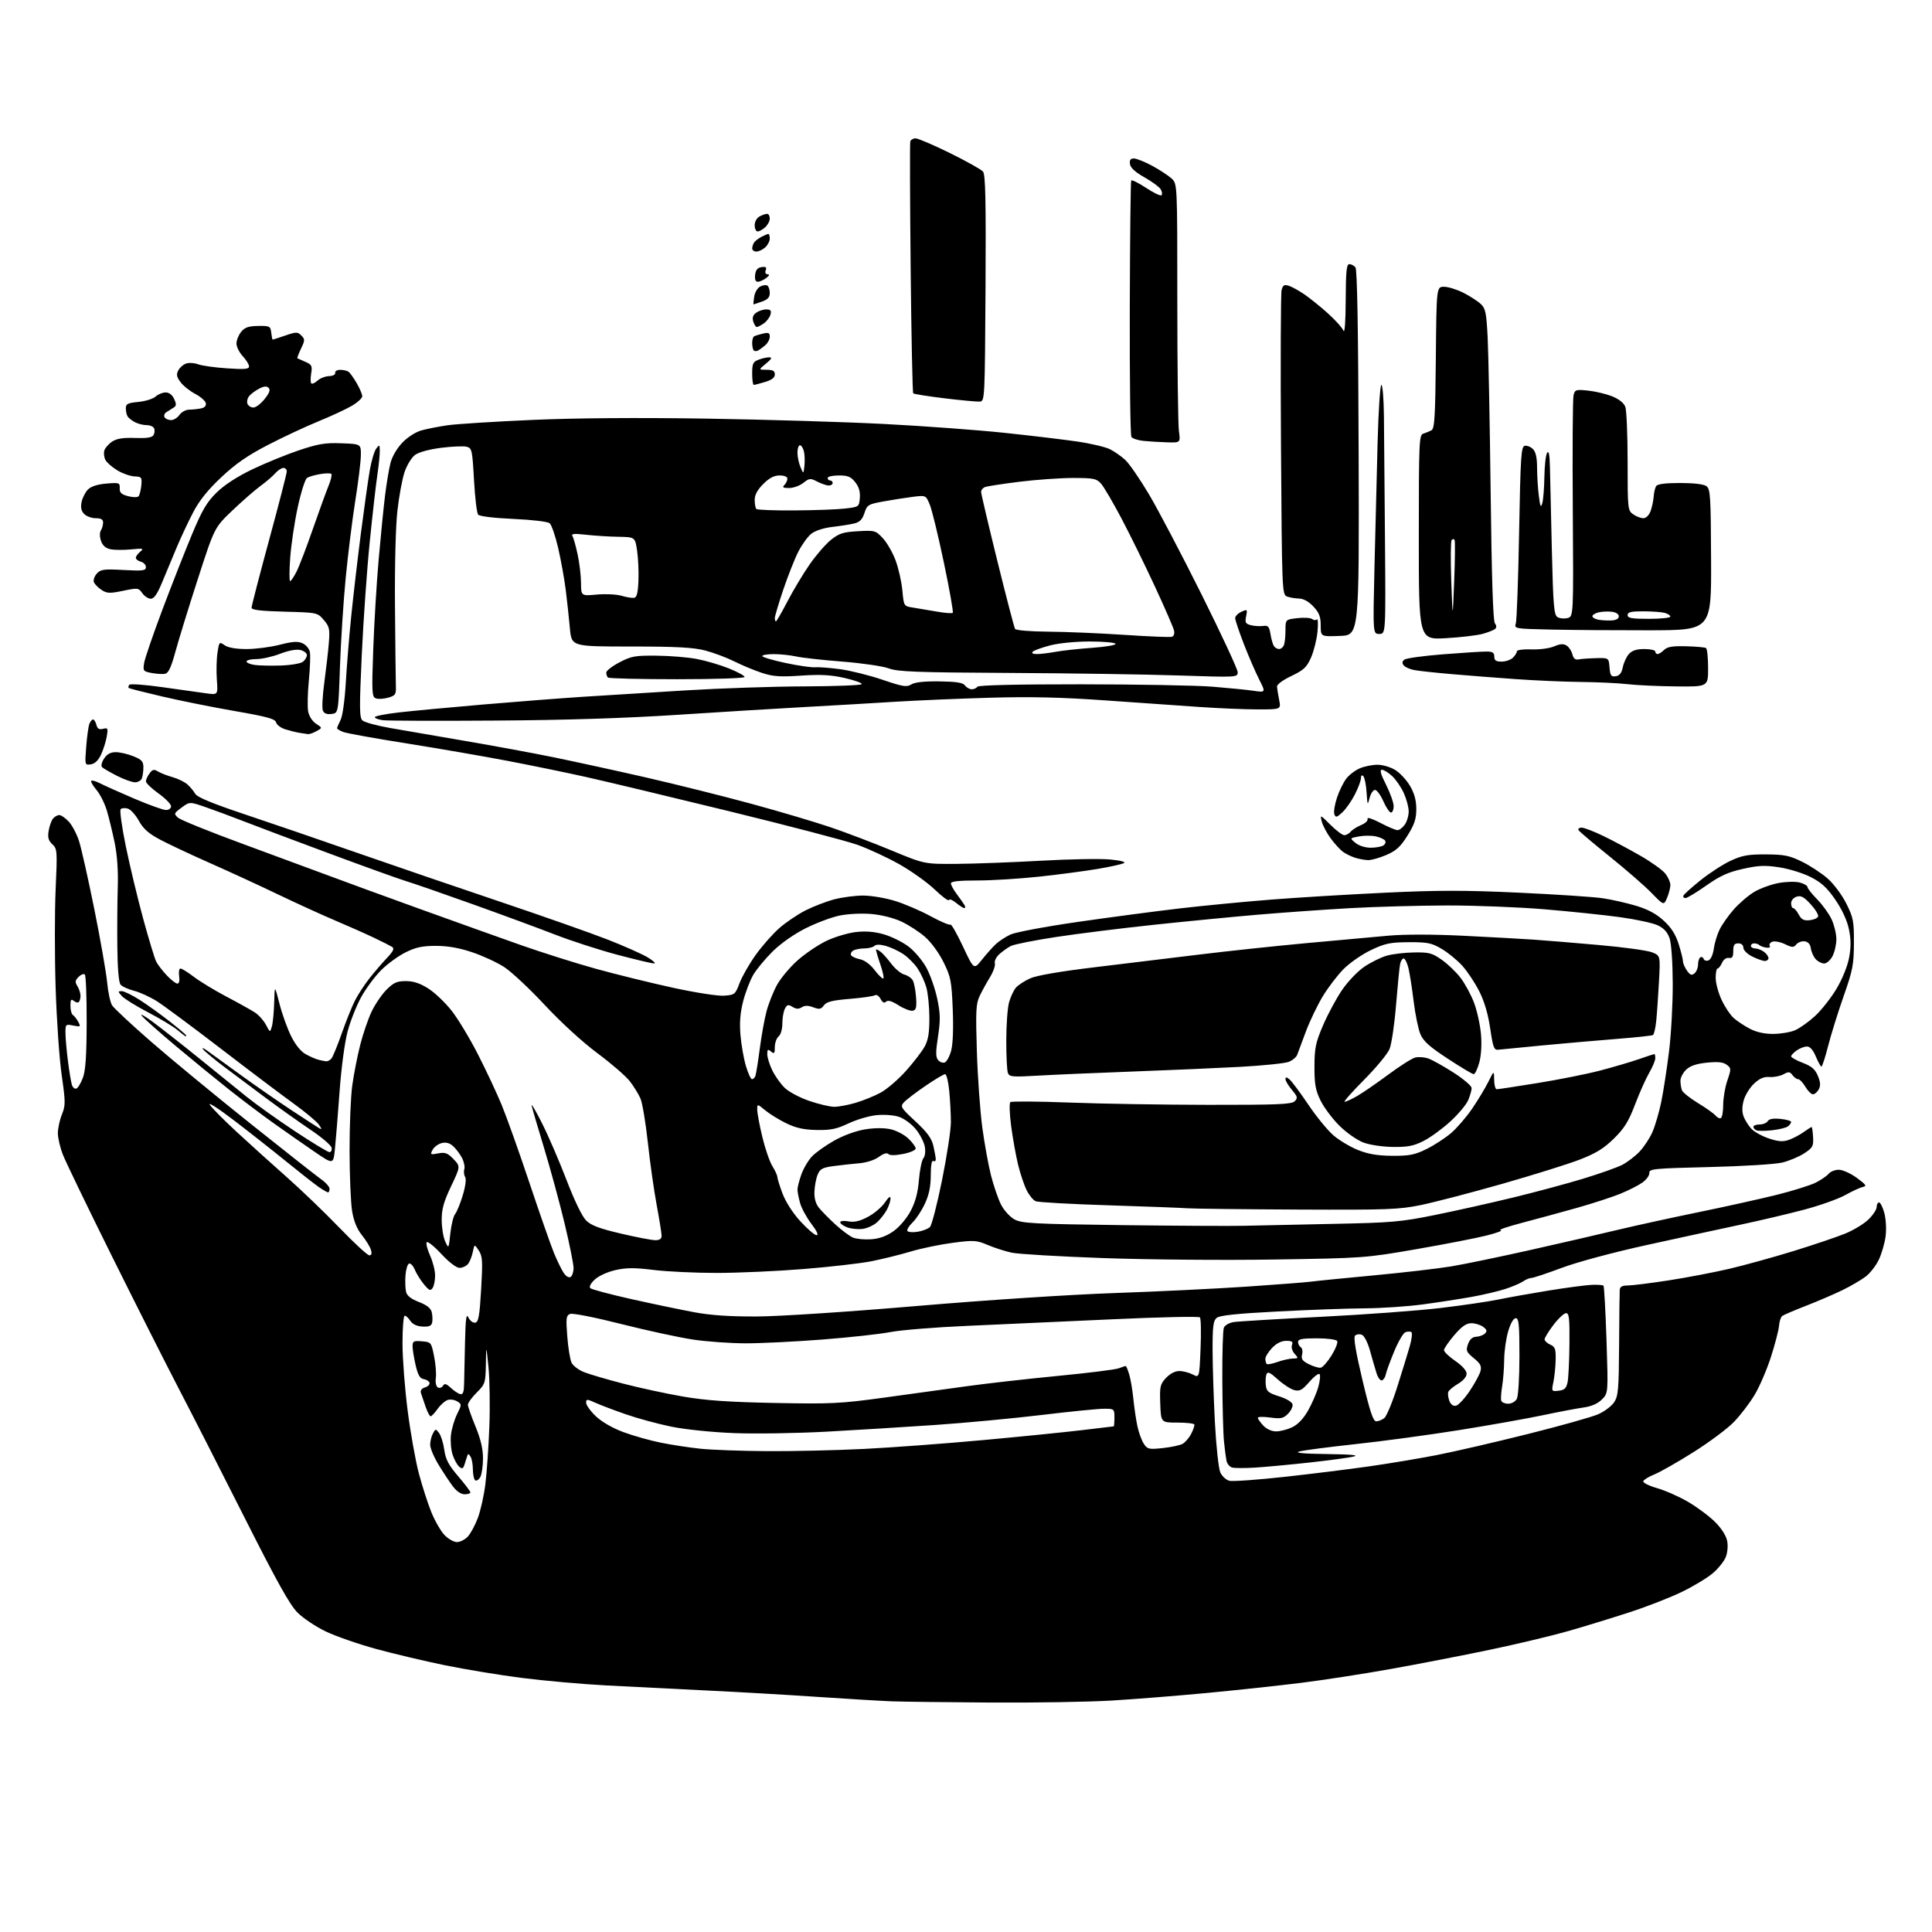 <?xml version="1.0" encoding="UTF-8" standalone="no"?>
<svg 
  version="1.1" 
  xmlns="http://www.w3.org/2000/svg" 
  xmlns:xlink="http://www.w3.org/1999/xlink" 
  xmlns:svg="http://www.w3.org/2000/svg"
  xmlns:rdf="http://www.w3.org/1999/02/22-rdf-syntax-ns#"
  xmlns:cc="http://creativecommons.org/ns#"
  xmlns:dc="http://purl.org/dc/elements/1.1/"
  viewBox="0 0 768 768"
  width="768"
  height="768"
>
<style>svg {background-color: white; }</style>"
<path stroke="none" fill="black" fill-rule="evenodd" d="M394.00,676.79C376.68,676.69 358.90,676.46 354.50,676.30C350.10,676.13 336.82,675.34 325.00,674.54C313.18,673.73 293.38,672.59 281.00,672.00C268.62,671.40 250.60,670.49 240.93,669.98C231.27,669.46 216.20,668.12 207.43,667.00C198.67,665.88 184.93,663.61 176.90,661.97C168.87,660.33 156.51,657.40 149.44,655.47C142.37,653.53 133.38,650.40 129.45,648.51C125.52,646.62 120.49,643.25 118.27,641.03C115.22,637.99 110.06,628.74 97.45,603.74C88.23,585.46 76.36,562.17 71.06,552.00C65.77,541.83 53.71,517.92 44.25,498.87C34.80,479.83 26.15,461.92 25.03,459.08C23.92,456.25 23.00,452.38 23.00,450.48C23.00,448.59 23.72,445.24 24.60,443.05C26.07,439.38 26.06,438.11 24.51,427.28C23.58,420.80 22.50,405.15 22.11,392.50C21.71,379.85 21.72,362.30 22.12,353.50C22.81,338.22 22.76,337.42 20.81,335.61C19.25,334.16 18.91,332.93 19.34,330.27C19.65,328.37 20.43,326.19 21.07,325.41C21.72,324.63 22.85,324.00 23.58,324.00C24.32,324.00 26.01,325.18 27.35,326.62C28.68,328.06 30.51,331.52 31.41,334.31C32.31,337.10 35.05,349.31 37.50,361.44C39.94,373.57 42.23,386.65 42.59,390.50C42.94,394.35 43.83,398.45 44.55,399.62C45.28,400.79 52.32,407.35 60.19,414.20C68.06,421.05 85.75,435.63 99.50,446.61C113.25,457.58 125.96,467.59 127.75,468.85C129.54,470.11 131.00,471.78 131.00,472.57C131.00,473.36 130.73,474.00 130.40,474.00C130.08,474.00 128.39,473.01 126.65,471.81C124.92,470.61 119.00,465.96 113.50,461.49C108.00,457.02 98.63,449.65 92.68,445.11C86.74,440.58 82.56,437.91 83.41,439.18C84.25,440.46 89.12,445.36 94.22,450.07C99.32,454.78 108.22,462.82 114.00,467.93C119.78,473.04 129.22,482.12 135.00,488.12C140.78,494.12 146.09,499.02 146.82,499.01C147.72,499.00 147.91,498.30 147.43,496.76C147.04,495.53 145.42,492.92 143.83,490.94C141.89,488.52 140.63,485.44 139.97,481.43C139.43,478.17 138.97,467.40 138.96,457.50C138.94,447.60 139.42,435.90 140.03,431.50C140.63,427.10 142.04,419.91 143.15,415.52C144.25,411.13 146.30,405.13 147.69,402.19C149.08,399.25 151.76,395.31 153.64,393.43C156.47,390.59 157.81,390.00 161.34,390.00C164.34,390.00 166.98,390.87 170.24,392.94C172.79,394.55 176.94,398.49 179.46,401.69C181.99,404.88 186.70,412.68 189.93,419.00C193.17,425.32 197.43,434.42 199.41,439.20C201.39,443.99 206.36,457.94 210.46,470.20C214.56,482.47 218.95,495.01 220.21,498.07C221.47,501.14 223.21,504.70 224.07,505.99C224.99,507.38 226.12,508.04 226.82,507.61C227.47,507.21 228.00,505.61 228.00,504.05C228.00,502.50 226.40,494.54 224.44,486.36C222.48,478.19 218.82,464.75 216.32,456.50C213.81,448.25 211.57,440.60 211.34,439.50C211.11,438.40 212.97,441.55 215.46,446.50C217.96,451.45 222.32,461.57 225.17,468.99C228.29,477.14 231.37,483.52 232.95,485.11C234.97,487.13 238.18,488.34 246.81,490.37C252.98,491.82 259.15,493.00 260.52,493.00C262.22,493.00 263.00,492.45 263.00,491.25C263.00,490.29 262.11,484.77 261.04,479.00C259.96,473.23 258.38,462.06 257.53,454.19C256.67,446.32 255.36,438.45 254.60,436.69C253.84,434.94 251.94,431.84 250.36,429.81C248.79,427.77 243.00,422.77 237.50,418.68C231.57,414.27 223.02,406.44 216.51,399.46C210.46,392.97 203.18,386.17 200.33,384.35C197.49,382.53 191.78,379.90 187.65,378.52C182.53,376.80 177.97,376.00 173.27,376.00C167.87,376.00 165.27,376.56 161.18,378.60C158.31,380.03 153.95,383.21 151.49,385.67C149.03,388.13 145.48,392.92 143.60,396.32C141.72,399.72 139.28,405.88 138.18,410.00C137.02,414.36 135.67,424.42 134.98,434.00C134.32,443.07 133.50,453.30 133.14,456.73C132.50,462.96 132.50,462.96 125.00,457.82C120.88,455.00 113.67,449.97 109.00,446.65C104.33,443.33 96.22,437.22 91.00,433.08C85.78,428.94 76.33,421.22 70.00,415.91C63.67,410.61 57.60,405.23 56.50,403.96C55.40,402.69 57.20,403.64 60.50,406.06C63.80,408.49 72.08,414.98 78.90,420.49C85.73,425.99 94.28,432.91 97.90,435.87C101.53,438.82 110.19,445.00 117.15,449.62C124.11,454.23 130.33,458.00 130.97,458.00C131.62,458.00 132.00,457.21 131.82,456.25C131.65,455.29 127.91,452.09 123.52,449.15C119.13,446.20 111.25,440.61 106.02,436.72C100.78,432.84 93.25,427.20 89.27,424.20C85.29,421.21 81.47,418.04 80.77,417.17C80.07,416.29 80.84,416.55 82.50,417.76C84.15,418.96 90.22,423.37 96.00,427.55C101.78,431.74 110.78,437.97 116.00,441.41C121.22,444.85 126.14,448.04 126.92,448.50C128.01,449.14 127.97,448.80 126.74,447.04C125.86,445.79 121.31,442.00 116.64,438.63C111.96,435.26 98.99,425.47 87.82,416.88C76.64,408.30 65.25,399.84 62.50,398.09C59.75,396.34 55.60,394.43 53.28,393.85C50.96,393.26 48.55,392.16 47.92,391.40C47.20,390.53 46.72,384.92 46.64,376.26C46.56,368.69 46.64,358.00 46.82,352.50C47.02,346.09 46.57,339.77 45.56,334.90C44.69,330.72 43.30,325.00 42.47,322.20C41.63,319.39 39.78,315.70 38.35,314.01C36.92,312.31 35.99,310.68 36.28,310.38C36.57,310.09 38.17,310.56 39.83,311.41C41.49,312.27 47.61,315.01 53.42,317.49C59.23,319.97 64.89,322.00 65.99,322.00C67.11,322.00 68.00,321.34 68.00,320.50C68.00,319.67 65.75,317.38 63.00,315.40C60.25,313.43 58.00,311.27 58.00,310.60C58.00,309.93 58.65,308.51 59.44,307.44C60.63,305.84 61.21,305.70 62.81,306.68C63.87,307.32 66.48,308.34 68.62,308.94C70.75,309.54 73.40,310.84 74.50,311.82C75.60,312.80 77.00,314.47 77.60,315.54C78.38,316.90 84.26,319.34 97.10,323.64C107.22,327.02 127.42,333.94 142.00,339.02C156.57,344.10 182.22,352.87 199.00,358.52C215.78,364.17 234.87,370.89 241.44,373.45C248.00,376.02 255.20,379.21 257.44,380.55C259.67,381.89 260.82,382.98 260.00,382.99C259.18,382.99 252.65,381.45 245.50,379.56C238.35,377.67 227.10,374.03 220.50,371.46C213.90,368.90 199.05,363.43 187.50,359.30C175.95,355.16 164.25,351.11 161.50,350.29C158.75,349.46 145.03,344.53 131.00,339.31C116.97,334.10 101.67,328.34 97.00,326.52C92.33,324.70 85.55,322.18 81.95,320.93C75.40,318.65 75.40,318.65 72.18,321.03C69.13,323.28 69.05,323.49 70.73,325.02C71.70,325.92 83.30,330.61 96.50,335.46C109.70,340.31 125.22,346.05 131.00,348.21C136.78,350.38 152.75,356.21 166.50,361.18C180.25,366.14 198.47,372.66 207.00,375.67C215.53,378.67 229.03,382.94 237.00,385.14C244.97,387.34 258.66,390.71 267.40,392.62C276.28,394.56 285.28,395.97 287.76,395.80C292.06,395.51 292.27,395.34 294.00,390.78C294.98,388.18 297.85,383.17 300.37,379.64C302.88,376.11 307.10,371.32 309.72,369.00C312.35,366.69 317.08,363.48 320.24,361.88C323.40,360.29 328.56,358.31 331.70,357.49C334.85,356.67 339.98,356.00 343.10,356.00C346.23,356.00 351.87,356.94 355.64,358.09C359.42,359.23 365.80,361.97 369.84,364.16C373.88,366.36 377.46,367.87 377.80,367.54C378.14,367.20 380.37,371.10 382.77,376.21C387.13,385.50 387.13,385.50 390.32,381.51C392.07,379.31 394.53,376.54 395.80,375.35C397.06,374.16 399.68,372.43 401.63,371.51C403.57,370.58 415.60,368.33 428.48,366.47C441.31,364.62 459.61,362.20 469.15,361.09C478.69,359.98 495.05,358.41 505.50,357.59C515.95,356.77 536.30,355.54 550.72,354.86C571.63,353.86 582.38,353.86 603.72,354.85C618.45,355.53 633.42,356.52 637.00,357.05C640.58,357.57 646.57,358.92 650.33,360.05C655.11,361.49 658.42,363.27 661.38,366.00C664.36,368.74 666.10,371.47 667.30,375.28C668.23,378.25 669.00,381.32 669.00,382.12C669.00,382.91 669.72,384.58 670.59,385.83C671.85,387.63 672.47,387.85 673.59,386.93C674.37,386.28 675.00,384.71 675.00,383.44C675.00,382.16 675.41,380.86 675.91,380.55C676.42,380.24 677.01,380.52 677.22,381.17C677.44,381.83 678.32,382.09 679.17,381.77C680.05,381.43 680.94,379.48 681.24,377.23C681.53,375.06 682.54,371.66 683.49,369.67C684.43,367.68 687.00,364.01 689.20,361.51C691.40,359.01 695.11,355.85 697.45,354.48C699.78,353.11 704.13,351.54 707.10,351.00C710.11,350.45 713.83,350.38 715.50,350.83C717.15,351.28 718.50,352.08 718.50,352.61C718.50,353.15 720.25,355.37 722.39,357.54C724.52,359.72 727.10,363.30 728.11,365.50C729.13,367.70 729.97,371.21 729.98,373.30C729.99,375.39 729.31,378.43 728.47,380.05C727.63,381.68 726.13,383.00 725.13,383.00C724.13,383.00 722.61,382.21 721.75,381.25C720.89,380.29 720.03,378.38 719.84,377.00C719.62,375.37 718.77,374.40 717.41,374.20C716.26,374.04 714.77,374.58 714.08,375.40C712.99,376.72 712.46,376.71 709.51,375.30C707.68,374.43 705.44,374.00 704.53,374.35C703.62,374.70 703.15,375.44 703.50,376.00C703.86,376.58 703.26,376.87 702.09,376.70C700.97,376.52 699.74,376.07 699.36,375.69C698.98,375.31 698.07,375.00 697.33,375.00C696.60,375.00 696.00,375.45 696.00,376.00C696.00,376.55 696.79,377.01 697.75,377.03C698.71,377.05 700.29,377.66 701.25,378.39C702.21,379.12 703.00,380.23 703.00,380.86C703.00,381.49 702.34,382.00 701.54,382.00C700.74,382.00 698.50,381.21 696.57,380.25C694.58,379.26 693.04,377.74 693.02,376.75C693.01,375.67 692.23,375.00 691.00,375.00C689.44,375.00 689.00,375.67 689.00,378.04C689.00,380.38 688.60,381.02 687.26,380.79C686.23,380.62 685.11,381.42 684.52,382.75C683.97,383.99 683.18,385.00 682.76,385.00C682.34,385.00 682.00,386.69 682.01,388.75C682.02,390.81 683.08,394.75 684.38,397.50C685.67,400.25 687.81,403.47 689.12,404.64C690.43,405.82 693.29,407.74 695.49,408.89C698.09,410.27 701.31,411.00 704.77,411.00C707.68,411.00 711.60,410.36 713.47,409.58C715.35,408.79 718.96,406.23 721.51,403.89C724.05,401.54 727.91,396.64 730.07,393.00C732.38,389.11 734.43,384.03 735.06,380.64C735.83,376.48 735.81,373.38 734.98,369.39C734.25,365.91 732.28,361.61 729.60,357.69C726.34,352.93 724.09,350.85 719.86,348.68C716.84,347.13 711.22,345.38 707.38,344.79C701.62,343.90 699.09,344.00 692.85,345.39C686.93,346.71 683.74,348.16 678.24,352.04C674.36,354.77 670.66,357.00 670.01,357.00C669.36,357.00 668.98,356.58 669.17,356.06C669.35,355.54 672.42,352.77 676.00,349.90C679.58,347.03 684.98,343.53 688.00,342.14C692.57,340.03 694.94,339.60 702.00,339.64C709.28,339.67 711.34,340.09 716.35,342.55C719.56,344.13 724.15,347.14 726.53,349.24C728.95,351.37 732.23,355.77 733.94,359.19C736.73,364.78 737.00,366.16 736.96,374.91C736.92,383.49 736.49,385.71 732.87,396.00C730.65,402.32 727.88,411.21 726.72,415.75C725.56,420.29 724.36,424.00 724.05,423.99C723.75,423.98 722.75,422.18 721.82,419.99C720.73,417.38 719.51,416.00 718.30,416.00C717.28,416.00 715.44,416.70 714.22,417.56C713.00,418.41 712.00,419.48 712.00,419.92C712.00,420.36 714.07,421.52 716.60,422.49C720.13,423.83 721.54,425.04 722.62,427.64C723.67,430.15 723.77,431.57 722.99,433.02C722.41,434.11 721.37,435.00 720.68,435.00C719.99,435.00 718.63,433.65 717.66,432.00C716.68,430.35 715.40,429.00 714.80,429.00C714.21,429.00 713.19,428.27 712.53,427.37C711.51,425.98 711.00,425.93 708.92,427.06C707.59,427.78 705.11,428.26 703.42,428.13C701.19,427.95 699.50,428.67 697.27,430.75C695.58,432.32 693.73,435.32 693.16,437.39C692.45,439.96 692.44,442.03 693.12,443.84C693.68,445.30 695.07,447.50 696.21,448.72C697.35,449.94 700.48,451.66 703.17,452.56C706.93,453.81 708.74,453.94 711.07,453.13C712.73,452.55 715.38,451.16 716.95,450.04C718.52,448.92 719.96,448.00 720.15,448.01C720.34,448.01 720.60,449.81 720.73,452.01C720.93,455.62 720.60,456.24 717.23,458.45C715.18,459.80 711.25,461.45 708.50,462.13C705.71,462.81 692.88,463.60 679.50,463.92C657.40,464.45 655.51,464.64 655.64,466.26C655.72,467.23 654.48,468.95 652.88,470.08C651.29,471.22 647.30,473.24 644.02,474.57C640.74,475.90 632.98,478.42 626.78,480.17C620.57,481.92 610.77,484.58 605.00,486.10C599.23,487.61 595.40,488.93 596.50,489.03C597.60,489.14 595.12,490.08 591.00,491.12C586.88,492.17 574.27,494.62 563.00,496.57C542.79,500.07 541.99,500.13 506.50,500.68C486.48,501.00 456.38,500.74 438.68,500.11C421.18,499.49 404.76,498.52 402.18,497.96C399.61,497.41 395.32,496.03 392.65,494.90C388.15,493.00 387.14,492.94 378.71,494.04C373.71,494.69 366.17,496.25 361.95,497.52C357.73,498.78 350.73,500.51 346.39,501.37C342.05,502.22 329.93,503.62 319.45,504.46C308.98,505.31 293.45,506.00 284.95,506.01C276.45,506.01 265.16,505.48 259.86,504.83C252.29,503.89 249.03,503.90 244.70,504.87C241.52,505.58 238.03,507.17 236.46,508.62C234.81,510.15 234.10,511.50 234.66,512.06C235.17,512.57 242.54,514.53 251.04,516.43C259.54,518.33 270.77,520.67 276.00,521.64C282.64,522.87 290.17,523.37 301.00,523.32C309.90,523.27 336.95,521.50 364.50,519.15C392.21,516.79 425.39,514.62 443.00,514.01C459.77,513.43 483.40,512.28 495.50,511.46C507.60,510.64 519.08,509.75 521.00,509.49C522.92,509.22 534.17,508.10 546.00,506.99C557.83,505.89 571.77,504.26 577.00,503.39C582.23,502.51 596.19,499.62 608.04,496.96C619.88,494.30 635.40,490.73 642.54,489.01C649.67,487.30 664.27,484.10 675.00,481.90C685.73,479.70 699.79,476.58 706.26,474.97C712.73,473.35 719.74,471.16 721.83,470.09C723.92,469.02 726.22,467.44 726.94,466.57C727.66,465.71 729.47,465.00 730.97,465.00C732.47,465.00 735.68,466.45 738.10,468.22C741.78,470.90 742.18,471.50 740.53,471.83C739.45,472.05 736.30,473.50 733.53,475.05C730.76,476.60 723.33,479.24 717.00,480.91C710.67,482.58 699.20,485.28 691.50,486.91C683.80,488.55 667.15,492.16 654.50,494.94C641.17,497.87 627.00,501.68 620.80,504.00C614.91,506.20 609.50,508.00 608.77,508.00C608.04,508.00 606.56,508.61 605.47,509.36C604.39,510.10 601.23,511.46 598.47,512.36C595.70,513.27 589.62,514.70 584.97,515.54C580.31,516.37 571.58,517.72 565.56,518.53C559.55,519.34 549.20,520.04 542.56,520.08C535.93,520.12 520.33,520.68 507.90,521.33C491.66,522.17 484.84,522.89 483.65,523.87C482.29,525.01 482.00,527.26 482.02,536.87C482.04,543.27 482.46,556.17 482.95,565.54C483.45,574.98 484.41,583.80 485.10,585.32C485.78,586.82 487.40,588.31 488.69,588.64C489.98,588.96 499.92,588.25 510.77,587.06C521.62,585.86 536.80,583.98 544.50,582.87C552.20,581.77 564.12,579.77 571.00,578.44C577.88,577.10 594.14,573.35 607.15,570.09C620.16,566.84 632.84,563.28 635.32,562.18C637.80,561.09 640.66,558.93 641.67,557.38C643.28,554.92 643.51,552.17 643.62,534.54C643.68,523.52 643.79,513.71 643.87,512.75C643.96,511.49 644.86,511.00 647.07,511.00C648.75,511.00 656.07,510.09 663.32,508.97C670.57,507.85 681.45,505.77 687.50,504.35C693.55,502.93 704.99,499.76 712.93,497.32C720.87,494.87 730.08,491.76 733.41,490.41C736.73,489.06 740.92,486.53 742.72,484.78C744.53,483.04 746.00,480.80 746.00,479.80C746.00,478.81 746.43,478.00 746.96,478.00C747.49,478.00 748.43,479.90 749.06,482.22C749.70,484.62 749.92,488.63 749.55,491.47C749.19,494.24 747.97,498.42 746.85,500.78C745.72,503.13 743.38,506.13 741.65,507.45C739.92,508.77 735.80,511.18 732.50,512.80C729.20,514.41 722.67,517.22 718.00,519.04C713.33,520.85 709.04,522.69 708.47,523.11C707.90,523.54 707.33,525.28 707.20,526.99C707.07,528.70 705.63,534.24 704.01,539.31C702.39,544.37 699.45,551.21 697.47,554.51C695.50,557.80 691.77,562.67 689.19,565.32C686.61,567.97 679.36,573.37 673.07,577.32C666.79,581.27 659.83,585.23 657.62,586.11C655.40,587.00 653.43,588.21 653.23,588.81C653.03,589.41 655.48,590.64 658.68,591.55C661.88,592.45 667.46,594.92 671.07,597.03C674.68,599.15 679.51,602.74 681.79,605.03C684.36,607.60 686.19,610.48 686.59,612.61C686.96,614.59 686.70,617.31 685.98,619.06C685.29,620.72 683.00,623.56 680.89,625.36C678.78,627.17 673.33,630.47 668.78,632.70C664.22,634.93 654.88,638.59 648.00,640.83C641.12,643.08 630.10,646.46 623.50,648.35C616.90,650.24 602.73,653.62 592.00,655.86C581.27,658.10 563.73,661.50 553.00,663.42C542.27,665.35 526.30,667.82 517.50,668.92C508.70,670.02 491.82,671.84 480.00,672.96C468.18,674.08 451.07,675.45 442.00,675.99C432.93,676.54 411.32,676.90 394.00,676.79zM181.65,613.00C182.90,613.00 184.84,612.02 185.96,610.81C187.08,609.61 188.88,606.27 189.96,603.38C191.04,600.50 192.38,594.48 192.94,590.01C193.50,585.54 194.21,575.27 194.52,567.19C194.83,559.11 194.67,548.45 194.18,543.50C193.28,534.50 193.28,534.50 193.14,542.28C193.01,549.77 192.87,550.20 189.50,553.57C187.57,555.49 186.00,557.66 186.00,558.40C186.00,559.13 187.35,563.00 189.00,567.00C191.07,572.02 192.00,575.96 192.00,579.70C192.00,582.69 191.53,586.01 190.95,587.09C190.37,588.17 189.47,588.79 188.95,588.47C188.43,588.15 187.99,586.22 187.98,584.19C187.98,582.16 187.55,579.84 187.04,579.03C186.22,577.73 186.05,577.73 185.65,579.03C185.40,579.84 184.92,581.34 184.58,582.36C184.10,583.86 183.69,583.99 182.54,583.03C181.75,582.38 180.58,580.25 179.93,578.30C179.29,576.36 178.99,572.81 179.26,570.43C179.52,568.05 180.62,564.33 181.68,562.17C183.58,558.34 183.58,558.22 181.75,557.08C180.72,556.43 179.01,556.18 177.96,556.51C176.91,556.85 175.11,558.44 173.96,560.06C172.81,561.68 171.55,563.00 171.18,563.00C170.80,563.00 169.91,561.31 169.20,559.25C168.49,557.19 167.66,554.76 167.36,553.85C167.00,552.75 167.54,551.96 168.96,551.51C170.14,551.14 170.94,550.31 170.73,549.67C170.52,549.02 169.46,548.37 168.39,548.21C166.93,547.99 166.13,546.59 165.22,542.68C164.55,539.80 164.00,536.41 164.00,535.16C164.00,533.14 164.42,532.91 167.71,533.19C171.37,533.50 171.45,533.59 172.56,539.15C173.18,542.26 173.49,546.14 173.25,547.78C173.00,549.48 173.33,551.08 174.02,551.51C174.68,551.92 175.60,551.65 176.06,550.90C176.73,549.82 177.36,549.98 179.20,551.70C180.46,552.88 182.16,554.00 182.96,554.18C184.06,554.42 184.43,553.40 184.49,550.00C184.53,547.52 184.70,540.10 184.85,533.50C185.08,523.89 185.36,521.96 186.24,523.79C186.85,525.05 188.05,525.94 188.92,525.78C190.21,525.53 190.64,523.14 191.26,512.58C191.92,501.27 191.81,499.36 190.31,497.09C188.60,494.50 188.60,494.50 187.93,497.74C187.56,499.53 186.69,501.67 186.01,502.49C185.32,503.32 183.81,504.00 182.67,504.00C181.42,504.00 178.49,501.76 175.39,498.43C172.54,495.36 169.94,493.29 169.61,493.83C169.28,494.36 169.90,496.76 170.98,499.15C172.07,501.54 172.96,505.07 172.96,507.00C172.97,508.93 172.52,511.18 171.96,512.00C171.11,513.26 170.56,513.02 168.50,510.51C167.15,508.87 165.52,506.26 164.89,504.72C164.25,503.18 163.23,502.09 162.61,502.29C162.00,502.49 161.36,504.61 161.18,507.00C161.01,509.39 161.12,512.35 161.43,513.59C161.81,515.10 163.46,516.39 166.51,517.56C169.60,518.74 171.22,520.01 171.61,521.56C171.92,522.82 172.01,524.66 171.80,525.67C171.52,527.06 170.60,527.46 167.97,527.33C165.71,527.21 164.03,526.43 163.13,525.08C162.38,523.93 161.36,523.00 160.88,523.00C160.40,523.00 160.00,527.92 160.00,533.93C160.00,539.94 160.92,551.98 162.04,560.68C163.15,569.38 165.16,580.61 166.48,585.64C167.81,590.66 170.05,597.62 171.46,601.10C172.88,604.58 175.23,608.68 176.70,610.21C178.17,611.75 180.40,613.00 181.65,613.00zM184.69,594.00C183.24,594.00 181.46,592.78 179.95,590.75C178.61,588.96 176.05,585.08 174.26,582.13C172.47,579.17 171.00,575.66 171.00,574.31C171.00,572.97 171.49,570.96 172.08,569.85C173.12,567.91 173.21,567.90 174.55,569.67C175.31,570.68 176.24,573.67 176.61,576.33C177.14,580.15 178.30,582.36 182.13,586.83C184.80,589.95 186.99,592.84 186.99,593.25C187.00,593.66 185.96,594.00 184.69,594.00zM499.00,583.39C494.88,583.65 490.71,583.64 489.75,583.36C488.79,583.08 487.80,581.87 487.55,580.68C487.31,579.48 486.85,576.02 486.55,573.00C486.24,569.98 485.95,558.95 485.89,548.50C485.84,538.05 486.11,528.72 486.50,527.78C486.88,526.83 488.61,525.83 490.35,525.55C492.08,525.27 507.68,524.33 525.00,523.46C542.33,522.59 563.77,521.01 572.64,519.95C581.52,518.89 591.87,517.37 595.64,516.58C599.42,515.79 608.33,514.20 615.46,513.04C622.59,511.88 630.33,510.86 632.66,510.75C634.99,510.65 637.13,510.80 637.41,511.07C637.68,511.35 638.22,521.07 638.61,532.68C639.30,553.79 639.30,553.79 636.78,556.31C635.10,558.00 632.62,559.07 629.38,559.52C626.69,559.90 619.45,561.27 613.27,562.58C607.10,563.89 592.25,566.53 580.27,568.45C568.30,570.37 549.73,572.89 539.00,574.04C528.27,575.20 518.15,576.52 516.50,576.98C514.45,577.55 517.94,577.88 527.50,578.01C537.35,578.14 540.46,578.44 538.00,579.02C536.08,579.48 528.20,580.54 520.50,581.38C512.80,582.23 503.12,583.13 499.00,583.39zM305.00,576.85C315.18,576.92 332.50,576.52 343.50,575.97C354.50,575.42 375.88,573.83 391.00,572.44C406.12,571.05 423.89,569.26 430.47,568.46C437.05,567.66 442.57,567.00 442.72,567.00C442.87,567.00 443.00,565.42 443.00,563.50C443.00,560.06 442.93,560.00 438.83,560.00C436.54,560.00 425.40,561.11 414.08,562.47C402.76,563.84 383.82,565.61 372.00,566.43C360.18,567.24 340.72,568.44 328.77,569.10C316.82,569.75 300.17,570.02 291.77,569.68C283.03,569.34 272.40,568.24 266.91,567.13C261.63,566.05 253.53,563.86 248.91,562.25C244.28,560.65 238.81,558.58 236.75,557.65C233.25,556.09 233.00,556.09 233.00,557.64C233.00,558.56 234.74,560.97 236.87,562.99C239.23,565.24 243.50,567.69 247.81,569.29C251.71,570.74 258.40,572.63 262.70,573.49C266.99,574.36 274.10,575.44 278.50,575.90C282.90,576.36 294.82,576.79 305.00,576.85zM462.16,575.64C465.42,575.30 468.97,574.55 470.04,573.98C471.10,573.41 472.67,571.61 473.51,569.98C474.35,568.35 474.92,566.68 474.77,566.26C474.62,565.84 471.57,565.50 468.00,565.50C461.50,565.50 461.50,565.50 461.22,558.00C460.97,551.13 461.16,550.27 463.51,547.75C465.10,546.05 467.12,545.00 468.79,545.01C470.28,545.01 472.68,545.63 474.13,546.38C476.76,547.76 476.76,547.76 477.24,536.13C477.51,529.73 477.40,524.13 476.99,523.68C476.58,523.22 460.78,523.57 441.88,524.45C422.97,525.33 397.15,526.50 384.50,527.05C371.85,527.60 358.12,528.71 354.00,529.51C349.88,530.31 337.70,531.65 326.96,532.48C316.21,533.32 302.48,534.00 296.46,533.99C290.43,533.99 281.00,533.32 275.50,532.50C270.00,531.68 257.16,528.90 246.96,526.32C236.56,523.68 227.64,521.92 226.64,522.31C225.06,522.91 224.93,523.91 225.50,531.25C225.85,535.79 226.62,540.49 227.21,541.70C227.80,542.91 230.00,544.58 232.10,545.42C234.20,546.26 241.22,548.33 247.71,550.01C254.19,551.70 264.90,554.01 271.50,555.15C280.54,556.71 289.53,557.34 308.00,557.70C330.46,558.14 334.08,557.96 351.50,555.57C361.95,554.14 376.80,552.09 384.50,551.02C392.20,549.95 408.35,548.12 420.38,546.96C432.41,545.80 443.35,544.44 444.69,543.93C446.03,543.42 447.29,543.00 447.49,543.00C447.68,543.00 448.30,544.46 448.85,546.25C449.41,548.04 450.16,552.42 450.52,556.00C450.88,559.58 451.61,564.52 452.15,567.00C452.68,569.48 453.81,572.57 454.66,573.88C456.10,576.08 456.66,576.22 462.16,575.64zM507.27,569.00C508.88,569.00 511.76,568.26 513.66,567.36C515.90,566.29 518.13,563.96 519.96,560.74C521.53,558.00 523.36,553.78 524.04,551.35C524.72,548.93 524.94,546.62 524.54,546.22C524.13,545.82 522.29,547.24 520.44,549.37C517.66,552.58 516.64,553.13 514.52,552.59C513.10,552.24 510.17,550.34 507.98,548.37C504.85,545.53 503.90,545.10 503.44,546.31C503.11,547.15 503.00,549.11 503.18,550.67C503.45,553.10 504.21,553.72 508.50,555.08C511.41,556.00 513.63,557.33 513.81,558.27C513.98,559.15 513.16,560.84 511.98,562.02C510.14,563.86 509.14,564.07 504.92,563.49C502.21,563.12 500.00,563.16 500.00,563.59C500.00,564.02 500.98,565.41 502.17,566.69C503.49,568.08 505.51,569.00 507.27,569.00zM547.06,565.00C547.92,565.00 549.35,564.44 550.25,563.75C551.15,563.06 553.45,557.55 555.37,551.50C557.29,545.45 559.54,538.15 560.37,535.27C561.20,532.40 561.50,529.81 561.03,529.52C560.56,529.23 559.49,529.26 558.65,529.58C557.81,529.90 555.78,533.39 554.16,537.33C552.53,541.28 551.04,545.36 550.85,546.42C550.66,547.47 549.98,548.51 549.34,548.72C548.71,548.93 547.73,547.62 547.17,545.80C546.61,543.99 545.44,539.96 544.58,536.86C543.67,533.59 542.30,530.95 541.34,530.58C540.42,530.22 539.21,530.39 538.66,530.94C537.97,531.63 538.93,537.35 541.57,548.48C544.57,561.11 545.86,565.00 547.06,565.00zM578.75,558.81C579.71,558.63 582.16,556.01 584.19,552.99C586.22,549.97 588.17,546.39 588.52,545.03C589.02,543.05 588.50,542.04 585.85,539.88C582.88,537.45 582.65,536.90 583.55,534.34C584.23,532.40 585.28,531.46 586.84,531.38C588.10,531.32 589.67,530.73 590.32,530.07C591.23,529.14 591.06,528.54 589.56,527.43C588.49,526.64 586.39,526.00 584.89,526.00C582.87,526.00 581.10,527.24 578.08,530.75C575.85,533.36 574.01,536.04 574.01,536.70C574.00,537.36 576.02,539.30 578.50,541.00C581.28,542.91 583.00,544.85 583.00,546.08C583.00,547.28 581.65,548.86 579.59,550.08C577.71,551.19 575.97,552.63 575.72,553.30C575.47,553.96 575.65,555.55 576.13,556.82C576.67,558.29 577.64,559.02 578.75,558.81zM599.55,558.00C600.88,558.00 602.39,557.15 602.96,556.07C603.55,554.98 604.00,547.54 604.00,539.07C604.00,526.52 603.76,524.00 602.54,524.00C601.64,524.00 600.48,526.01 599.54,529.18C598.69,532.03 597.97,537.09 597.94,540.43C597.91,543.77 597.54,548.55 597.13,551.06C596.71,553.57 596.55,556.16 596.77,556.81C596.99,557.47 598.24,558.00 599.55,558.00zM619.60,552.83C621.89,552.57 622.62,551.88 623.13,549.50C623.48,547.85 623.82,540.99 623.88,534.25C623.98,524.15 623.75,522.00 622.55,522.00C621.75,522.00 619.50,524.09 617.55,526.64C615.60,529.20 614.00,531.79 614.00,532.41C614.00,533.02 615.01,533.97 616.25,534.51C618.17,535.36 618.49,536.22 618.40,540.50C618.35,543.25 617.94,547.22 617.51,549.33C616.72,553.12 616.75,553.16 619.60,552.83zM524.96,543.69C525.76,543.58 527.72,541.38 529.31,538.81C530.90,536.24 531.91,533.66 531.54,533.07C531.17,532.47 527.64,532.00 523.44,532.00C517.63,532.00 516.00,532.32 516.00,533.44C516.00,534.23 516.49,535.18 517.08,535.55C517.68,535.92 517.91,537.22 517.60,538.44C517.16,540.21 517.71,540.99 520.27,542.28C522.05,543.17 524.16,543.80 524.96,543.69zM507.79,541.41C509.83,540.68 512.58,540.07 513.90,540.04C516.18,540.00 516.22,539.90 514.63,538.14C513.69,537.10 513.23,535.57 513.58,534.64C514.08,533.35 513.59,533.00 511.29,533.00C509.40,533.00 507.43,533.99 505.69,535.80C504.21,537.35 503.00,539.30 503.00,540.14C503.00,540.98 503.24,541.91 503.54,542.20C503.83,542.50 505.74,542.14 507.79,541.41zM179.02,490.29C179.39,486.87 180.24,483.41 180.92,482.60C181.59,481.78 182.96,478.44 183.95,475.17C185.03,471.59 185.41,468.67 184.90,467.86C184.43,467.11 184.28,465.73 184.57,464.80C184.87,463.86 184.45,461.84 183.65,460.30C182.86,458.76 181.28,456.66 180.14,455.63C178.73,454.35 177.29,453.96 175.57,454.39C174.19,454.74 172.57,455.94 171.96,457.07C170.94,458.98 171.08,459.08 174.18,458.49C176.98,457.97 177.94,458.33 180.28,460.77C183.06,463.67 183.06,463.67 179.31,471.56C176.37,477.76 175.57,480.64 175.58,484.98C175.59,488.01 176.22,491.85 176.98,493.50C178.36,496.50 178.36,496.50 179.02,490.29zM346.32,492.63C349.63,492.39 352.42,491.37 355.21,489.39C357.53,487.74 360.44,484.32 361.98,481.41C363.87,477.84 364.87,474.15 365.29,469.07C365.62,465.09 366.42,461.20 367.06,460.42C367.75,459.60 367.97,457.67 367.61,455.73C367.27,453.93 365.64,450.80 363.98,448.80C362.33,446.79 359.34,444.61 357.34,443.95C355.27,443.26 351.42,442.99 348.35,443.30C345.41,443.61 340.41,445.09 337.25,446.59C332.59,448.80 330.21,449.29 324.67,449.19C319.62,449.10 316.48,448.42 312.67,446.58C309.82,445.21 306.04,442.89 304.25,441.42C301.00,438.74 301.00,438.74 301.01,441.12C301.01,442.43 301.92,447.29 303.03,451.93C304.14,456.56 305.94,461.79 307.03,463.54C308.11,465.30 309.00,467.23 309.00,467.83C309.00,468.43 309.93,471.42 311.07,474.46C312.31,477.77 315.16,482.21 318.17,485.50C320.94,488.52 323.83,491.00 324.59,491.00C325.48,491.00 324.73,489.36 322.53,486.48C320.63,483.99 318.62,480.28 318.05,478.23C317.48,476.18 317.01,473.77 317.01,472.88C317.00,471.98 317.69,469.29 318.54,466.89C319.39,464.49 321.30,461.25 322.79,459.68C324.28,458.12 328.28,455.28 331.67,453.38C335.30,451.34 340.33,449.51 343.88,448.94C347.67,448.33 351.46,448.32 354.07,448.90C356.35,449.42 359.52,451.08 361.11,452.61C362.70,454.13 364.00,455.91 364.00,456.55C364.00,457.20 361.77,458.18 359.05,458.71C355.92,459.33 353.74,459.34 353.14,458.74C352.55,458.15 351.14,458.57 349.35,459.90C347.67,461.13 344.45,462.17 341.50,462.42C338.75,462.65 334.17,463.16 331.32,463.54C326.95,464.13 325.97,464.66 325.03,466.94C324.41,468.42 323.84,471.44 323.75,473.65C323.64,476.32 324.24,478.48 325.54,480.11C326.62,481.45 329.56,484.44 332.08,486.75C334.60,489.05 337.75,491.40 339.08,491.96C340.41,492.52 343.67,492.82 346.32,492.63zM364.81,489.64C366.76,489.33 368.95,488.48 369.67,487.76C370.39,487.04 372.56,478.62 374.49,469.06C376.42,459.49 378.00,449.15 377.99,446.08C377.99,443.01 377.70,437.46 377.35,433.75C377.00,430.04 376.26,427.00 375.70,427.00C375.14,427.00 371.60,429.11 367.83,431.69C364.06,434.26 360.24,437.19 359.34,438.18C357.79,439.89 358.05,440.33 363.90,445.75C368.58,450.10 370.33,452.49 371.03,455.50C371.54,457.70 371.96,460.09 371.98,460.81C371.99,461.53 371.55,461.84 371.00,461.50C370.37,461.11 370.00,463.24 369.99,467.19C369.98,471.69 369.31,474.94 367.65,478.50C366.37,481.25 364.16,484.61 362.74,485.97C361.32,487.34 360.41,488.85 360.71,489.33C361.01,489.82 362.85,489.96 364.81,489.64zM342.89,488.51C341.03,488.74 338.26,488.46 336.75,487.88C335.24,487.31 334.00,486.40 334.00,485.87C334.00,485.33 335.42,485.17 337.25,485.51C339.61,485.95 341.73,485.46 345.00,483.73C347.48,482.42 350.51,479.86 351.75,478.03C353.23,475.84 354.00,475.29 354.00,476.40C354.00,477.34 353.37,479.31 352.60,480.80C351.82,482.28 350.09,484.53 348.74,485.79C347.39,487.05 344.76,488.27 342.89,488.51zM494.50,487.27C499.45,487.14 515.20,486.80 529.50,486.52C553.33,486.04 556.75,485.75 570.50,482.96C578.75,481.29 592.70,478.17 601.50,476.03C610.30,473.90 622.84,470.52 629.36,468.54C635.89,466.55 642.87,464.08 644.86,463.05C646.86,462.02 649.94,459.67 651.70,457.84C653.46,456.00 655.79,452.48 656.87,450.00C657.95,447.52 659.53,442.12 660.38,438.00C661.22,433.88 662.61,424.89 663.46,418.03C664.31,411.17 664.97,399.02 664.94,391.03C664.91,382.55 664.39,375.04 663.69,373.00C662.87,370.57 661.43,368.99 659.00,367.84C657.08,366.92 650.33,365.46 644.00,364.59C637.67,363.72 624.17,362.31 614.00,361.46C603.83,360.61 586.39,359.92 575.25,359.94C564.11,359.96 546.78,360.44 536.75,361.00C526.71,361.57 510.40,362.72 500.50,363.56C490.60,364.40 471.95,366.21 459.05,367.58C446.15,368.95 428.53,371.14 419.88,372.46C411.23,373.77 403.11,375.39 401.83,376.05C400.55,376.71 398.48,378.18 397.24,379.31C396.00,380.44 395.20,382.07 395.47,382.93C395.73,383.79 394.85,386.30 393.50,388.50C392.15,390.70 390.30,394.07 389.39,396.00C387.96,399.02 387.82,402.05 388.32,418.00C388.64,428.18 389.62,441.77 390.48,448.21C391.35,454.65 392.92,463.27 393.97,467.38C395.02,471.48 396.81,476.67 397.95,478.90C399.09,481.13 401.48,483.75 403.26,484.73C406.16,486.31 410.69,486.55 446.00,487.01C467.73,487.28 489.55,487.40 494.50,487.27zM515.84,480.82C494.20,480.72 474.48,480.49 472.00,480.31C469.52,480.12 455.35,479.59 440.50,479.12C425.65,478.65 412.69,477.93 411.71,477.51C410.72,477.10 409.10,475.12 408.11,473.13C407.11,471.13 405.58,466.57 404.71,463.00C403.84,459.43 402.60,452.52 401.95,447.66C401.31,442.79 401.17,438.50 401.64,438.11C402.11,437.73 412.62,437.81 425.00,438.28C437.38,438.76 462.28,439.17 480.35,439.19C507.88,439.22 513.44,438.99 514.66,437.77C515.95,436.48 515.81,435.93 513.56,433.26C512.15,431.58 511.00,429.66 511.00,428.98C511.00,428.06 511.41,428.09 512.63,429.11C513.52,429.85 516.87,434.35 520.07,439.10C523.26,443.85 527.78,449.37 530.11,451.36C532.44,453.35 536.85,455.98 539.92,457.19C543.96,458.79 547.70,459.41 553.50,459.45C560.24,459.49 562.37,459.07 567.03,456.78C570.07,455.29 574.48,452.43 576.82,450.42C579.16,448.42 582.95,444.02 585.25,440.64C587.54,437.26 590.43,432.48 591.66,430.00C593.89,425.50 593.89,425.50 593.95,429.25C593.98,431.31 594.43,433.00 594.96,433.00C595.48,433.00 602.82,431.89 611.26,430.52C619.69,429.16 630.85,426.93 636.05,425.57C641.25,424.21 648.16,422.18 651.41,421.05C654.66,419.92 657.47,419.00 657.66,419.00C657.85,419.00 658.00,419.75 658.00,420.66C658.00,421.58 656.92,424.16 655.61,426.41C654.29,428.66 651.76,434.32 649.98,439.00C647.38,445.83 645.71,448.51 641.53,452.62C637.51,456.56 634.40,458.47 627.91,460.98C623.28,462.77 609.38,467.11 597.00,470.64C584.62,474.16 570.15,477.93 564.84,479.02C556.07,480.82 551.57,480.98 515.84,480.82zM553.78,455.93C549.60,455.88 544.58,455.14 542.00,454.18C539.47,453.23 535.29,450.31 532.45,447.50C529.67,444.75 526.30,440.25 524.95,437.50C522.93,433.37 522.50,431.02 522.52,424.00C522.54,416.58 522.98,414.49 525.94,407.57C527.81,403.20 531.20,396.90 533.47,393.57C535.78,390.17 539.70,386.08 542.39,384.26C545.03,382.48 549.06,380.51 551.34,379.87C553.63,379.23 558.50,378.66 562.16,378.61C568.04,378.51 569.31,378.85 573.12,381.53C575.50,383.19 578.88,386.44 580.63,388.74C582.39,391.05 584.81,395.54 586.00,398.72C587.18,401.90 588.41,407.52 588.72,411.21C589.07,415.33 588.79,419.67 588.01,422.46C587.31,424.96 586.33,427.00 585.82,427.00C585.31,427.00 580.69,424.24 575.55,420.87C568.34,416.16 565.83,413.92 564.64,411.12C563.79,409.13 562.58,403.23 561.94,398.00C561.31,392.77 560.37,386.81 559.86,384.75C559.34,382.69 558.50,381.00 557.98,381.00C557.46,381.00 556.82,382.01 556.56,383.25C556.30,384.49 555.58,391.80 554.95,399.50C554.33,407.20 553.16,415.07 552.37,417.00C551.57,418.93 547.01,424.44 542.23,429.25C537.45,434.06 533.98,437.99 534.52,437.99C535.06,437.98 537.30,436.94 539.50,435.68C541.70,434.42 547.25,430.59 551.84,427.19C556.43,423.78 561.26,420.72 562.57,420.39C563.89,420.06 566.23,420.23 567.78,420.77C569.33,421.31 573.84,423.83 577.80,426.37C581.76,428.91 585.00,431.68 585.00,432.53C585.00,433.37 584.39,435.52 583.65,437.29C582.91,439.07 579.70,442.91 576.51,445.82C573.33,448.73 568.55,452.21 565.89,453.55C562.02,455.52 559.62,455.99 553.78,455.93zM704.50,449.29C701.75,449.59 698.94,449.62 698.25,449.34C697.56,449.06 697.00,448.42 697.00,447.92C697.00,447.41 698.10,447.00 699.45,447.00C700.80,447.00 702.26,446.40 702.70,445.67C703.24,444.79 704.90,444.49 707.75,444.78C710.09,445.02 712.00,445.56 712.00,445.98C712.00,446.41 711.44,447.20 710.75,447.74C710.06,448.29 707.25,448.98 704.50,449.29zM684.11,444.43C684.60,444.13 685.00,441.74 685.00,439.12C685.00,436.50 685.74,432.18 686.65,429.52C688.22,424.90 688.21,424.63 686.40,423.26C685.01,422.21 682.91,421.98 678.56,422.42C674.42,422.83 671.92,423.67 670.31,425.18C669.04,426.37 668.00,428.36 668.00,429.59C668.00,430.83 668.27,432.54 668.60,433.41C668.94,434.27 671.80,436.56 674.98,438.49C678.15,440.41 681.31,442.66 681.99,443.49C682.67,444.31 683.63,444.73 684.11,444.43zM331.57,439.97C333.26,439.99 337.08,439.28 340.07,438.40C343.06,437.53 347.54,435.71 350.04,434.36C352.53,433.02 357.08,429.11 360.14,425.69C363.20,422.27 366.55,417.90 367.59,415.98C369.00,413.38 369.46,410.48 369.44,404.50C369.43,400.10 368.87,394.66 368.21,392.40C367.55,390.15 365.98,386.78 364.73,384.92C363.48,383.07 360.94,380.53 359.09,379.28C357.25,378.04 354.12,376.58 352.15,376.03C349.80,375.38 348.22,375.38 347.58,376.02C347.04,376.56 345.23,377.01 343.55,377.02C341.87,377.02 339.88,377.42 339.12,377.90C338.36,378.38 338.02,379.22 338.35,379.76C338.69,380.30 340.28,381.01 341.90,381.33C343.64,381.68 345.93,383.35 347.54,385.46C349.02,387.41 350.61,389.00 351.06,389.00C351.52,389.00 351.02,386.45 349.94,383.34C348.87,380.22 348.11,377.56 348.25,377.42C348.39,377.28 349.20,377.69 350.04,378.33C350.89,378.97 352.82,381.14 354.34,383.15C355.85,385.16 358.18,387.08 359.52,387.41C360.85,387.75 362.36,388.81 362.87,389.76C363.38,390.72 363.95,393.74 364.15,396.47C364.43,400.50 364.18,401.51 362.82,401.78C361.90,401.97 359.37,401.00 357.20,399.63C354.48,397.91 352.94,397.46 352.22,398.18C351.51,398.89 350.83,398.55 350.04,397.08C349.40,395.88 348.40,395.25 347.77,395.64C347.16,396.02 342.65,396.67 337.75,397.07C330.83,397.65 328.56,398.22 327.51,399.65C326.37,401.21 325.71,401.33 323.29,400.42C321.24,399.64 319.93,399.64 318.71,400.41C317.47,401.19 316.47,401.15 315.03,400.25C313.36,399.21 312.90,399.31 312.03,400.94C311.46,402.00 311.00,404.64 311.00,406.81C311.00,409.10 310.37,411.28 309.50,412.00C308.68,412.68 308.00,414.59 308.00,416.24C308.00,418.80 307.78,419.06 306.50,418.00C305.24,416.95 305.00,417.12 305.00,419.06C305.00,420.33 305.90,423.23 307.00,425.49C308.10,427.76 310.34,430.91 311.98,432.48C313.62,434.05 318.00,436.37 321.73,437.64C325.45,438.91 329.88,439.96 331.57,439.97zM30.33,432.73C30.98,432.52 32.15,430.58 32.95,428.42C34.02,425.54 34.42,419.66 34.45,406.33C34.48,396.34 34.15,387.82 33.73,387.39C33.30,386.97 32.18,387.39 31.25,388.33C29.84,389.74 29.75,390.37 30.77,392.00C31.45,393.09 32.00,394.80 32.00,395.82C32.00,396.84 31.70,397.96 31.34,398.32C30.98,398.69 30.08,398.48 29.34,397.87C28.27,396.98 28.00,397.37 28.00,399.82C28.00,401.50 28.45,403.16 28.99,403.50C29.54,403.83 30.49,405.05 31.11,406.20C32.16,408.16 32.03,408.26 29.11,407.67C26.07,407.06 26.00,407.13 26.03,410.77C26.05,412.82 26.50,417.86 27.03,421.96C27.56,426.06 28.26,430.25 28.58,431.26C28.91,432.28 29.69,432.94 30.33,432.73zM298.93,429.00C299.40,429.00 300.01,428.42 300.28,427.71C300.55,427.00 301.33,422.16 302.01,416.96C302.68,411.76 303.90,405.02 304.71,402.00C305.51,398.98 307.36,394.31 308.81,391.63C310.26,388.95 313.93,384.54 316.97,381.83C320.01,379.11 325.20,375.60 328.50,374.02C331.80,372.44 337.09,370.86 340.25,370.50C344.22,370.06 347.67,370.34 351.43,371.44C354.42,372.31 358.81,374.49 361.18,376.29C363.56,378.10 366.76,381.90 368.30,384.76C369.84,387.61 371.76,393.15 372.58,397.08C373.82,403.00 373.87,405.54 372.87,412.05C371.92,418.25 371.93,420.21 372.91,421.39C373.59,422.21 374.78,422.64 375.56,422.34C376.34,422.04 377.49,419.93 378.10,417.65C378.80,415.08 379.04,408.81 378.73,401.21C378.28,389.97 377.97,388.38 375.08,382.50C373.25,378.79 370.14,374.54 367.71,372.42C365.39,370.40 361.16,367.66 358.29,366.32C355.19,364.88 350.33,363.66 346.29,363.32C342.46,363.00 336.98,363.28 333.71,363.96C330.52,364.62 324.44,366.90 320.21,369.03C315.62,371.34 310.33,375.05 307.15,378.20C304.20,381.12 300.73,385.31 299.43,387.52C298.14,389.74 296.33,394.46 295.41,398.02C294.24,402.61 293.93,406.55 294.35,411.50C294.68,415.35 295.65,420.86 296.51,423.75C297.37,426.64 298.46,429.00 298.93,429.00zM412.41,427.59C402.50,428.18 401.24,428.07 400.66,426.54C400.29,425.61 400.00,419.81 400.01,413.67C400.01,407.53 400.50,400.70 401.10,398.50C401.71,396.30 402.94,393.65 403.85,392.60C404.76,391.56 407.32,389.90 409.54,388.90C412.09,387.76 421.49,386.14 435.04,384.51C446.84,383.09 465.50,380.83 476.50,379.48C487.50,378.13 506.62,376.09 519.00,374.94C531.38,373.80 546.23,372.45 552.00,371.94C558.51,371.37 569.91,371.39 582.00,371.99C592.73,372.52 605.10,373.21 609.50,373.51C613.90,373.81 625.60,374.77 635.50,375.65C645.40,376.52 654.97,377.84 656.76,378.57C660.02,379.90 660.02,379.90 659.47,390.20C659.16,395.87 658.68,402.86 658.39,405.73C658.10,408.61 657.51,411.18 657.09,411.44C656.67,411.70 650.06,412.41 642.41,413.01C634.76,413.62 621.52,414.77 613.00,415.58C604.48,416.39 596.63,417.16 595.58,417.28C593.89,417.47 593.50,416.42 592.38,408.82C591.54,403.10 590.06,398.07 588.02,394.04C586.33,390.69 583.30,386.13 581.30,383.92C579.30,381.70 575.60,378.68 573.08,377.19C569.05,374.82 567.48,374.51 559.99,374.54C552.61,374.58 550.62,375.00 544.99,377.67C541.42,379.36 536.50,382.78 534.06,385.25C531.62,387.73 527.91,392.59 525.82,396.05C523.73,399.51 520.73,405.75 519.15,409.92C517.58,414.09 516.01,418.29 515.67,419.27C515.33,420.24 513.80,421.51 512.28,422.11C510.75,422.70 502.07,423.59 493.00,424.09C483.93,424.58 464.57,425.43 450.00,425.96C435.43,426.50 418.51,427.23 412.41,427.59zM129.63,421.88C130.25,421.95 131.21,421.44 131.77,420.75C132.33,420.06 134.17,415.58 135.85,410.80C137.53,406.01 139.88,400.16 141.07,397.80C142.27,395.43 144.84,391.48 146.79,389.00C148.74,386.52 151.87,382.86 153.76,380.87C156.39,378.07 156.87,377.04 155.84,376.39C155.10,375.93 151.80,374.26 148.50,372.69C145.20,371.12 138.22,368.03 133.00,365.81C127.78,363.60 117.65,358.97 110.50,355.54C103.35,352.10 91.20,346.50 83.50,343.10C75.80,339.69 66.80,335.46 63.51,333.70C59.05,331.32 56.93,329.43 55.21,326.30C53.95,323.99 51.98,321.81 50.85,321.45C49.72,321.09 48.43,321.18 47.97,321.65C47.52,322.12 48.44,328.80 50.03,336.50C51.61,344.20 54.72,357.15 56.94,365.29C59.16,373.42 61.48,381.07 62.11,382.29C62.73,383.50 64.62,385.96 66.32,387.75C68.01,389.54 69.90,391.00 70.52,391.00C71.21,391.00 71.48,389.82 71.21,388.00C70.97,386.35 71.21,385.00 71.74,385.00C72.28,385.00 74.69,386.50 77.11,388.34C79.52,390.18 85.34,393.71 90.03,396.18C94.73,398.65 99.81,401.49 101.34,402.48C102.86,403.48 104.84,405.69 105.73,407.40C107.36,410.50 107.36,410.50 108.08,408.00C108.48,406.62 108.88,402.35 108.99,398.50C109.17,391.50 109.17,391.50 111.10,399.00C112.15,403.12 114.25,408.96 115.76,411.96C117.49,415.42 119.64,418.05 121.61,419.11C123.31,420.04 125.56,421.02 126.61,421.28C127.65,421.55 129.01,421.82 129.63,421.88zM73.75,411.96C73.61,411.94 72.15,410.80 70.50,409.42C68.85,408.05 63.62,404.89 58.87,402.42C54.12,399.95 49.44,397.04 48.46,395.96C46.82,394.14 46.81,394.00 48.39,394.00C49.33,394.00 52.56,395.58 55.58,397.51C58.59,399.44 63.97,403.30 67.53,406.10C71.09,408.89 74.00,411.37 74.00,411.59C74.00,411.82 73.89,411.98 73.75,411.96zM719.37,365.80C721.01,365.63 722.52,364.96 722.74,364.31C722.95,363.65 721.61,361.45 719.75,359.43C717.10,356.54 715.91,355.89 714.19,356.44C712.93,356.84 712.00,357.96 712.00,359.07C712.00,360.13 712.37,361.00 712.83,361.00C713.29,361.00 714.28,362.15 715.03,363.55C716.10,365.55 717.03,366.03 719.37,365.80zM383.31,360.97C382.86,360.95 381.39,360.01 380.03,358.88C378.67,357.75 377.41,357.26 377.24,357.78C377.06,358.31 374.52,356.44 371.59,353.62C368.67,350.81 362.32,346.28 357.50,343.56C352.68,340.84 345.12,337.34 340.71,335.78C336.30,334.22 313.39,328.23 289.80,322.46C266.20,316.70 240.74,310.60 233.20,308.92C225.67,307.23 211.62,304.34 202.00,302.50C192.38,300.66 174.24,297.52 161.70,295.53C149.16,293.54 137.80,291.50 136.45,290.98C135.10,290.47 134.00,289.79 134.00,289.48C134.00,289.16 134.62,287.69 135.38,286.20C136.17,284.66 137.05,278.36 137.45,271.50C137.83,264.90 138.80,252.97 139.61,245.00C140.42,237.03 142.15,222.18 143.46,212.00C144.77,201.82 146.37,190.49 147.01,186.82C147.66,183.14 148.80,179.32 149.56,178.32C150.83,176.64 150.94,176.71 150.97,179.31C150.99,180.85 150.55,185.13 150.00,188.81C149.44,192.49 148.08,204.50 146.97,215.50C145.86,226.50 144.44,246.66 143.81,260.29C142.83,281.48 142.87,285.28 144.08,286.39C144.86,287.11 149.78,288.46 155.00,289.38C160.22,290.31 173.69,292.63 184.92,294.54C196.15,296.45 212.13,299.40 220.42,301.10C228.71,302.80 245.18,306.40 257.00,309.10C268.82,311.81 287.61,316.50 298.75,319.54C309.89,322.57 324.06,326.78 330.25,328.88C336.44,330.99 347.35,335.14 354.50,338.11C367.50,343.50 367.50,343.50 380.50,343.40C387.65,343.34 402.64,342.78 413.82,342.15C424.99,341.52 437.30,341.29 441.17,341.65C445.36,342.04 447.64,342.62 446.81,343.09C446.04,343.52 441.39,344.55 436.46,345.39C431.53,346.23 421.11,347.61 413.29,348.46C405.48,349.31 394.34,350.00 388.54,350.00C381.23,350.00 378.00,350.35 378.00,351.16C378.00,351.79 379.04,353.70 380.32,355.41C381.60,357.11 382.97,359.06 383.38,359.75C383.79,360.44 383.75,360.99 383.31,360.97zM662.70,356.87C661.39,359.97 661.39,359.97 656.45,354.90C653.73,352.11 646.25,345.60 639.83,340.44C633.41,335.28 627.87,330.59 627.52,330.03C627.17,329.46 627.71,329.00 628.72,329.00C629.73,329.00 633.69,330.53 637.53,332.40C641.36,334.26 647.99,337.81 652.26,340.27C656.53,342.74 660.91,345.89 662.01,347.28C663.10,348.68 664.00,350.71 664.00,351.79C664.00,352.88 663.41,355.16 662.70,356.87zM543.81,341.91C542.54,341.87 540.29,341.46 538.82,341.02C537.34,340.57 535.18,339.54 534.01,338.72C532.83,337.90 530.59,335.47 529.01,333.33C527.44,331.19 525.82,328.15 525.43,326.57C524.72,323.77 524.79,323.79 528.86,327.86C531.13,330.13 533.62,332.00 534.38,332.00C535.14,332.00 536.28,331.37 536.91,330.61C537.55,329.84 539.42,328.65 541.09,327.96C542.82,327.25 543.90,326.17 543.62,325.44C543.35,324.75 545.62,325.49 548.67,327.09C551.71,328.69 554.81,330.00 555.54,330.00C556.28,330.00 557.59,329.00 558.44,327.78C559.30,326.56 559.99,324.19 559.98,322.53C559.97,320.86 559.09,317.59 558.03,315.25C556.96,312.91 554.88,309.87 553.40,308.50C551.92,307.12 550.09,306.00 549.34,306.00C548.37,306.00 548.84,307.72 550.99,311.97C552.64,315.26 554.00,319.08 554.00,320.47C554.00,321.86 553.52,323.00 552.94,323.00C552.36,323.00 550.99,320.98 549.90,318.50C548.80,316.02 547.31,314.00 546.58,314.00C545.85,314.00 544.88,315.46 544.42,317.25C543.65,320.28 543.57,320.13 543.24,315.00C543.05,311.98 542.46,309.07 541.94,308.55C541.35,307.95 541.00,308.24 541.00,309.33C541.00,310.29 539.92,313.19 538.60,315.78C537.28,318.38 535.04,321.58 533.63,322.90C531.41,324.97 530.97,325.08 530.43,323.69C530.09,322.80 530.56,319.83 531.47,317.09C532.38,314.35 534.07,310.91 535.23,309.44C536.39,307.96 538.82,306.14 540.64,305.38C542.45,304.62 545.58,304.00 547.60,304.00C549.62,304.00 552.78,304.94 554.64,306.09C556.50,307.23 559.14,310.09 560.51,312.42C562.25,315.40 563.00,318.16 563.00,321.62C563.00,325.54 562.27,327.72 559.50,332.16C556.70,336.63 555.01,338.18 551.06,339.88C548.35,341.04 545.09,341.96 543.81,341.91zM544.86,336.98C546.86,336.98 549.12,336.58 549.88,336.10C550.64,335.62 550.97,334.76 550.62,334.19C550.26,333.62 548.60,332.85 546.91,332.48C545.22,332.11 542.19,332.12 540.18,332.49C536.51,333.18 536.51,333.18 538.86,335.09C540.23,336.20 542.75,336.99 544.86,336.98zM53.64,310.97C52.46,310.96 49.25,309.80 46.50,308.40C43.75,307.00 41.10,305.46 40.60,304.98C40.07,304.46 40.39,303.05 41.37,301.55C42.54,299.77 43.94,299.00 46.00,299.00C47.63,299.00 50.77,299.72 52.98,300.61C56.34,301.95 57.00,302.68 57.00,305.03C57.00,306.57 56.73,308.55 56.39,309.42C56.06,310.29 54.82,310.99 53.64,310.97zM36.10,303.84C33.71,304.18 33.70,304.15 34.27,296.84C34.58,292.80 35.15,288.71 35.53,287.75C35.90,286.79 36.56,286.00 36.99,286.00C37.42,286.00 38.02,286.96 38.32,288.13C38.74,289.71 39.42,290.12 40.97,289.72C42.88,289.22 43.01,289.48 42.43,292.84C42.08,294.85 41.05,298.07 40.15,300.00C39.06,302.32 37.69,303.61 36.10,303.84zM122.50,291.83C121.95,291.77 120.38,291.54 119.00,291.31C117.62,291.08 115.08,290.44 113.36,289.90C111.63,289.36 110.01,288.13 109.75,287.17C109.39,285.76 106.25,284.90 93.40,282.67C84.65,281.15 71.65,278.55 64.50,276.87C57.35,275.20 51.34,273.67 51.15,273.48C50.96,273.29 51.05,272.73 51.35,272.24C51.66,271.74 57.46,272.15 64.70,273.18C71.74,274.18 79.56,275.28 82.07,275.62C86.64,276.24 86.64,276.24 86.20,270.15C85.96,266.80 86.07,262.02 86.45,259.52C87.11,255.10 87.19,255.02 89.29,256.49C90.67,257.46 93.78,258.00 97.97,258.01C101.56,258.01 107.50,257.25 111.16,256.31C116.34,254.98 118.38,254.85 120.28,255.72C121.63,256.33 122.94,257.90 123.19,259.20C123.44,260.50 123.25,265.60 122.77,270.53C122.29,275.46 122.16,280.97 122.49,282.76C122.85,284.69 124.12,286.69 125.63,287.68C128.17,289.34 128.17,289.34 125.83,290.63C124.55,291.35 123.05,291.88 122.50,291.83zM197.00,286.44C174.18,286.60 154.04,286.53 152.25,286.30C150.46,286.06 149.00,285.52 149.00,285.08C149.00,284.64 153.39,283.79 158.75,283.18C164.11,282.57 179.07,281.17 192.00,280.06C204.93,278.95 222.70,277.58 231.50,277.00C240.30,276.43 258.75,275.27 272.50,274.44C286.25,273.60 307.52,272.88 319.76,272.85C332.00,272.81 342.24,272.41 342.52,271.97C342.79,271.53 339.78,270.43 335.82,269.53C330.31,268.27 326.25,268.05 318.45,268.57C310.11,269.13 307.31,268.94 302.89,267.49C299.93,266.52 294.99,264.47 291.92,262.93C288.85,261.40 283.61,259.44 280.28,258.57C275.60,257.36 268.84,257.00 250.71,257.00C227.20,257.00 227.20,257.00 226.54,249.75C226.18,245.76 225.44,238.90 224.89,234.50C224.34,230.10 222.98,222.59 221.88,217.82C220.77,213.04 219.25,208.62 218.50,208.00C217.72,207.35 211.47,206.61 204.06,206.28C196.28,205.93 190.62,205.24 190.06,204.57C189.54,203.95 188.81,197.75 188.42,190.79C187.75,178.80 187.60,178.12 185.47,177.58C184.24,177.27 179.69,177.47 175.37,178.01C170.68,178.60 166.49,179.74 165.00,180.83C163.62,181.84 161.75,184.90 160.82,187.64C159.90,190.37 158.61,197.31 157.97,203.06C157.28,209.15 156.88,224.94 157.01,241.00C157.13,256.12 157.29,270.28 157.36,272.45C157.49,276.08 157.24,276.48 154.31,277.33C152.55,277.84 150.34,277.96 149.40,277.60C147.84,277.00 147.75,275.33 148.37,258.08C148.74,247.71 149.71,231.63 150.53,222.36C151.34,213.09 152.48,201.68 153.06,197.00C153.64,192.32 154.60,186.54 155.20,184.14C155.85,181.54 157.75,178.25 159.90,176.00C161.98,173.81 165.18,171.75 167.50,171.10C169.70,170.48 174.43,169.55 178.00,169.04C181.57,168.53 196.65,167.58 211.50,166.93C229.05,166.16 253.38,165.98 281.00,166.41C304.38,166.78 336.19,167.74 351.70,168.55C367.20,169.35 388.58,170.93 399.20,172.05C409.81,173.17 422.89,174.73 428.25,175.52C433.61,176.30 439.46,177.69 441.25,178.59C443.04,179.49 445.78,181.41 447.34,182.86C448.91,184.31 453.12,190.43 456.71,196.46C460.30,202.49 469.71,220.40 477.62,236.27C485.53,252.14 492.00,266.06 492.00,267.20C492.00,269.27 491.89,269.28 468.25,268.50C455.19,268.07 424.93,267.62 401.00,267.50C364.16,267.31 356.85,267.03 353.28,265.69C350.96,264.82 342.64,263.61 334.78,262.99C326.93,262.38 318.70,261.46 316.50,260.96C314.30,260.46 310.36,260.04 307.75,260.02C305.14,260.01 303.00,260.35 303.00,260.79C303.00,261.22 307.16,262.46 312.25,263.54C317.34,264.62 322.62,265.39 324.00,265.25C325.38,265.12 329.88,265.47 334.00,266.02C338.12,266.58 345.69,268.47 350.82,270.22C358.92,272.98 360.42,273.22 362.26,272.07C363.67,271.19 367.46,270.78 373.44,270.86C380.25,270.96 382.78,271.36 383.61,272.49C384.22,273.32 385.43,274.00 386.30,274.00C387.17,274.00 388.16,273.55 388.50,273.00C388.90,272.36 403.73,272.01 429.81,272.02C452.19,272.04 475.68,272.46 482.00,272.97C488.32,273.48 495.68,274.21 498.34,274.60C503.18,275.30 503.18,275.30 500.48,269.97C499.00,267.04 496.26,260.69 494.39,255.86C492.53,251.03 491.00,246.46 491.00,245.70C491.00,244.94 492.11,243.82 493.47,243.20C495.83,242.12 495.91,242.19 495.35,244.99C494.85,247.49 495.12,247.99 497.28,248.53C498.66,248.88 500.83,249.01 502.11,248.83C504.09,248.55 504.53,249.03 505.03,252.03C505.35,253.98 505.95,256.12 506.37,256.78C506.78,257.45 507.72,258.00 508.45,258.00C509.19,258.00 510.06,257.29 510.39,256.42C510.73,255.55 511.00,252.91 511.00,250.55C511.00,246.26 511.00,246.26 515.75,245.72C518.36,245.42 520.99,245.59 521.59,246.08C522.19,246.58 523.04,246.65 523.48,246.24C523.92,245.83 524.02,248.05 523.72,251.17C523.41,254.30 522.25,258.90 521.15,261.40C519.43,265.28 518.26,266.37 513.32,268.73C509.82,270.40 507.55,272.10 507.63,273.00C507.70,273.82 508.09,276.19 508.49,278.25C509.22,282.00 509.22,282.00 500.01,282.00C494.94,282.00 484.43,281.56 476.65,281.02C468.87,280.49 451.93,279.30 439.00,278.39C421.91,277.18 409.50,276.90 393.50,277.36C381.40,277.70 364.52,278.42 356.00,278.95C347.48,279.49 331.50,280.42 320.50,281.02C309.50,281.62 286.55,283.02 269.50,284.14C248.65,285.50 224.91,286.26 197.00,286.44zM131.74,283.82C129.84,284.04 128.78,283.59 128.32,282.38C127.95,281.42 128.23,276.32 128.95,271.06C129.66,265.80 130.47,258.77 130.73,255.43C131.16,250.01 130.94,249.04 128.69,246.43C126.18,243.51 126.14,243.50 113.09,243.15C103.57,242.89 100.00,242.46 100.00,241.57C100.00,240.89 103.15,228.74 107.00,214.57C110.85,200.40 114.00,188.18 114.00,187.40C114.00,186.63 113.39,186.00 112.65,186.00C111.92,186.00 110.45,186.97 109.40,188.15C108.36,189.33 105.70,191.61 103.50,193.21C101.30,194.82 96.29,199.19 92.37,202.93C85.25,209.73 85.25,209.73 78.66,230.11C75.03,241.33 71.02,254.32 69.75,258.99C68.03,265.29 66.97,267.58 65.62,267.84C64.62,268.03 62.22,267.89 60.28,267.52C56.94,266.90 56.79,266.69 57.30,263.53C57.60,261.70 60.87,252.17 64.56,242.35C68.26,232.53 73.54,219.10 76.29,212.50C80.37,202.73 82.20,199.62 86.11,195.79C89.20,192.76 94.27,189.46 100.30,186.57C105.46,184.10 113.81,180.69 118.86,178.99C126.55,176.42 129.30,175.96 135.77,176.21C143.50,176.50 143.50,176.50 143.45,181.00C143.42,183.47 142.43,191.57 141.24,199.00C140.06,206.43 138.35,220.15 137.44,229.50C136.53,238.85 135.50,254.82 135.14,265.00C134.50,283.50 134.50,283.50 131.74,283.82zM666.25,272.86C659.24,272.79 650.58,272.39 647.00,271.97C643.42,271.55 635.10,271.16 628.50,271.09C621.90,271.02 610.20,270.51 602.50,269.96C594.80,269.41 583.33,268.52 577.00,267.97C570.67,267.42 564.05,266.71 562.29,266.38C560.52,266.06 558.60,265.22 558.02,264.53C557.28,263.63 557.34,262.96 558.24,262.23C558.93,261.66 565.83,260.70 573.56,260.10C581.29,259.49 589.05,259.00 590.81,259.00C593.33,259.00 594.00,259.42 594.00,261.00C594.00,262.54 594.67,263.00 596.93,263.00C598.54,263.00 600.56,262.29 601.43,261.43C602.29,260.56 603.00,259.42 603.00,258.89C603.00,258.36 605.57,258.02 608.75,258.14C611.97,258.26 615.94,257.74 617.78,256.95C620.18,255.92 621.50,255.83 622.75,256.62C623.69,257.21 624.72,258.77 625.05,260.09C625.47,261.80 626.20,262.39 627.57,262.12C628.63,261.91 631.75,261.69 634.50,261.62C639.50,261.50 639.50,261.50 639.81,265.31C640.08,268.56 640.44,269.08 642.28,268.81C643.80,268.59 644.62,267.54 645.10,265.21C645.46,263.40 646.56,261.04 647.54,259.96C648.78,258.59 650.61,258.00 653.65,258.00C656.04,258.00 658.00,258.45 658.00,259.00C658.00,259.55 658.42,260.00 658.93,260.00C659.44,260.00 660.59,259.26 661.50,258.36C662.75,257.11 664.81,256.76 670.23,256.90C674.13,257.00 677.70,257.31 678.16,257.60C678.62,257.88 679.00,261.47 679.00,265.56C679.00,273.00 679.00,273.00 666.25,272.86zM269.17,270.00C254.41,270.00 242.03,269.70 241.67,269.33C241.30,268.97 241.00,268.07 241.00,267.35C241.00,266.63 243.36,264.80 246.25,263.29C250.96,260.83 252.48,260.55 261.00,260.64C266.23,260.69 273.39,261.27 276.93,261.94C280.47,262.61 286.21,264.29 289.68,265.68C293.16,267.07 296.00,268.61 296.00,269.11C296.00,269.61 284.26,270.00 269.17,270.00zM111.71,264.55C115.73,264.41 119.61,263.74 120.46,263.03C121.31,262.33 122.00,261.14 122.00,260.40C122.00,259.65 120.85,258.75 119.45,258.40C117.87,258.00 114.80,258.56 111.36,259.88C108.32,261.05 104.06,262.00 101.91,262.00C99.76,262.00 98.00,262.42 98.00,262.94C98.00,263.45 99.46,264.08 101.25,264.33C103.04,264.59 107.75,264.68 111.71,264.55zM412.16,260.00C413.57,260.00 416.93,259.60 419.61,259.11C422.30,258.61 428.89,257.90 434.25,257.51C439.65,257.13 443.75,256.41 443.44,255.91C443.13,255.41 438.50,255.00 433.15,255.00C427.59,255.00 420.87,255.66 417.46,256.55C414.18,257.40 411.07,258.53 410.55,259.05C409.95,259.65 410.55,260.00 412.16,260.00zM465.84,253.14C466.63,252.89 466.98,251.85 466.69,250.61C466.43,249.45 463.06,241.70 459.21,233.39C455.36,225.08 449.40,212.93 445.96,206.39C442.52,199.85 438.79,193.49 437.68,192.25C435.86,190.23 434.72,190.00 426.55,190.00C421.54,190.00 411.97,190.68 405.29,191.50C398.61,192.33 392.44,193.28 391.57,193.61C390.71,193.94 390.00,194.80 390.00,195.52C390.00,196.24 392.90,208.56 396.44,222.91C399.98,237.26 403.16,249.45 403.50,250.00C403.85,250.57 409.53,251.04 416.81,251.10C423.79,251.15 437.38,251.73 447.00,252.37C456.62,253.02 465.10,253.36 465.84,253.14zM574.75,253.69C564.00,254.30 564.00,254.30 564.00,213.62C564.00,175.75 564.12,172.90 565.75,172.40C566.71,172.10 568.17,171.50 569.00,171.07C570.27,170.40 570.54,165.95 570.77,142.14C571.03,114.00 571.03,114.00 574.05,114.00C575.71,114.00 579.19,115.09 581.78,116.41C584.38,117.74 587.47,119.74 588.65,120.86C590.52,122.62 590.87,124.36 591.37,134.19C591.69,140.41 592.22,168.22 592.56,196.00C592.96,229.67 593.52,246.93 594.24,247.79C594.88,248.56 594.95,249.43 594.41,249.95C593.91,250.43 591.70,251.32 589.50,251.94C587.30,252.57 580.66,253.35 574.75,253.69zM532.65,252.79C525.00,253.08 525.00,253.08 525.00,248.65C525.00,245.13 524.40,243.57 522.10,241.11C520.23,239.10 518.19,237.98 516.35,237.93C514.78,237.89 512.62,237.52 511.55,237.10C509.65,236.35 509.59,234.71 509.21,177.07C509.00,144.48 509.11,116.71 509.45,115.35C509.95,113.35 510.48,113.02 512.28,113.58C513.50,113.96 516.31,115.51 518.52,117.02C520.73,118.54 524.93,121.93 527.87,124.57C530.80,127.21 533.58,130.30 534.04,131.43C534.55,132.69 534.90,127.94 534.94,119.25C534.99,107.84 535.27,105.00 536.38,105.00C537.14,105.00 538.23,105.57 538.81,106.27C539.52,107.13 539.93,131.03 540.08,180.02C540.30,252.50 540.30,252.50 532.65,252.79zM548.30,252.00C545.75,252.00 545.75,252.00 546.38,225.25C546.73,210.54 547.29,188.26 547.62,175.75C547.96,163.24 548.63,153.00 549.12,153.00C549.60,153.00 550.06,158.51 550.13,165.25C550.19,171.99 550.39,194.26 550.55,214.75C550.85,252.00 550.85,252.00 548.30,252.00zM655.90,250.55C642.48,250.57 624.84,250.45 616.69,250.27C602.05,249.95 601.89,249.92 602.57,247.79C602.94,246.61 603.53,230.32 603.87,211.58C604.43,181.22 604.68,177.49 606.13,177.21C607.02,177.04 608.49,177.63 609.38,178.52C610.49,179.63 611.00,181.93 611.01,185.82C611.01,188.94 611.32,193.97 611.70,197.00C612.25,201.47 612.51,202.03 613.09,200.00C613.48,198.62 613.85,193.90 613.92,189.50C613.98,185.10 614.47,180.82 615.00,180.00C615.68,178.95 616.02,180.75 616.13,186.00C616.21,190.12 616.56,204.93 616.89,218.89C617.41,240.62 617.73,244.43 619.10,245.29C619.97,245.84 621.77,246.02 623.10,245.69C625.50,245.09 625.50,245.09 625.21,202.29C625.04,178.76 625.18,158.43 625.51,157.12C626.07,154.89 626.45,154.77 631.30,155.27C634.16,155.57 638.45,156.59 640.83,157.54C643.55,158.63 645.50,160.18 646.08,161.70C646.59,163.04 647.00,172.85 647.00,183.51C647.00,202.40 647.06,202.93 649.22,204.44C650.44,205.30 652.26,206.00 653.25,206.00C654.29,206.00 655.49,204.85 656.10,203.25C656.67,201.74 657.23,199.15 657.35,197.50C657.46,195.85 657.90,193.94 658.33,193.25C658.86,192.41 661.95,192.00 667.87,192.00C673.33,192.00 677.27,192.47 678.34,193.26C679.90,194.40 680.08,197.26 680.18,222.51C680.30,250.50 680.30,250.50 655.90,250.55zM308.45,247.00C308.70,247.00 310.75,243.44 313.01,239.09C315.27,234.75 319.23,228.14 321.81,224.42C324.39,220.70 328.21,216.29 330.31,214.61C333.55,212.01 335.14,211.50 341.05,211.17C347.76,210.79 348.08,210.88 350.94,213.94C352.56,215.67 354.84,219.63 356.00,222.73C357.16,225.83 358.37,231.20 358.70,234.67C359.29,240.96 359.29,240.96 362.89,241.52C364.88,241.83 369.13,242.54 372.35,243.11C375.56,243.68 378.44,243.90 378.74,243.60C379.03,243.30 377.45,234.33 375.21,223.67C372.98,213.01 370.45,202.62 369.59,200.57C368.04,196.85 368.04,196.85 362.77,197.51C359.87,197.88 354.63,198.70 351.13,199.34C345.13,200.43 344.69,200.70 343.63,203.94C342.78,206.54 341.76,207.56 339.50,208.10C337.85,208.49 333.94,209.11 330.80,209.47C327.42,209.86 324.05,210.96 322.52,212.16C321.10,213.28 318.76,216.52 317.32,219.35C315.88,222.18 313.20,228.98 311.35,234.45C309.51,239.92 308.00,244.98 308.00,245.70C308.00,246.41 308.20,247.00 308.45,247.00zM640.50,246.64C642.44,246.55 643.50,245.97 643.50,245.00C643.50,244.09 642.37,243.37 640.63,243.17C639.05,242.99 636.69,243.11 635.38,243.44C634.07,243.77 633.00,244.45 633.00,244.95C633.00,245.45 634.01,246.07 635.25,246.32C636.49,246.57 638.85,246.71 640.50,246.64zM578.06,231.00C578.40,222.47 578.47,215.12 578.22,214.66C577.98,214.20 577.45,214.20 577.06,214.66C576.67,215.12 576.60,222.47 576.90,231.00C577.46,246.50 577.46,246.50 578.06,231.00zM655.50,246.00C660.17,246.00 664.00,245.60 664.00,245.12C664.00,244.63 662.99,243.96 661.75,243.63C660.51,243.30 656.69,243.02 653.25,243.01C648.36,243.00 647.00,243.33 647.00,244.50C647.00,245.72 648.61,246.00 655.50,246.00zM59.94,238.00C58.94,238.00 57.42,237.01 56.57,235.80C55.09,233.68 54.79,233.64 48.93,234.85C43.59,235.96 42.51,235.91 40.36,234.50C39.00,233.61 37.64,232.22 37.32,231.40C37.01,230.59 37.54,229.06 38.49,228.01C40.02,226.32 41.26,226.15 49.11,226.58C56.84,227.00 58.00,226.85 58.00,225.44C58.00,224.54 57.10,223.58 56.00,223.29C54.90,223.00 54.00,222.31 54.00,221.74C54.00,221.18 54.79,220.08 55.75,219.29C57.30,218.02 56.90,217.92 52.18,218.39C49.25,218.68 45.57,218.66 43.99,218.35C42.03,217.96 40.81,216.90 40.16,215.03C39.60,213.42 39.57,211.71 40.09,210.89C40.57,210.13 40.98,208.71 40.98,207.75C41.00,206.48 40.20,206.00 38.07,206.00C36.46,206.00 34.39,205.25 33.48,204.34C32.30,203.16 32.00,201.77 32.43,199.59C32.77,197.89 33.91,195.64 34.96,194.59C36.22,193.34 38.75,192.52 42.28,192.23C47.39,191.80 47.68,191.90 47.59,194.06C47.52,195.84 48.24,196.53 50.89,197.23C52.75,197.73 54.62,197.76 55.05,197.31C55.48,196.87 55.98,194.93 56.17,193.00C56.48,189.72 56.31,189.49 53.50,189.38C51.85,189.32 48.80,188.26 46.72,187.02C44.65,185.78 42.49,183.91 41.92,182.85C41.35,181.79 41.16,180.08 41.48,179.05C41.81,178.02 43.22,176.43 44.61,175.52C46.43,174.33 48.95,173.93 53.65,174.10C58.21,174.27 60.42,173.94 60.99,173.01C61.45,172.28 61.58,171.08 61.30,170.34C61.02,169.60 59.68,169.00 58.33,169.00C56.97,169.00 54.89,168.48 53.68,167.85C52.48,167.22 51.17,166.21 50.77,165.60C50.36,165.00 50.02,163.54 50.02,162.38C50.00,160.56 50.71,160.19 55.01,159.77C57.77,159.51 60.84,158.55 61.84,157.65C62.84,156.74 64.64,156.00 65.85,156.00C67.24,156.00 68.48,156.95 69.23,158.60C70.19,160.71 70.14,161.35 68.95,162.07C68.15,162.55 66.88,163.36 66.12,163.86C65.36,164.36 65.05,165.28 65.43,165.89C65.81,166.50 66.97,167.00 68.00,167.00C69.04,167.00 70.53,166.08 71.32,164.95C72.12,163.82 73.83,162.87 75.13,162.85C76.43,162.83 78.54,162.61 79.82,162.37C81.31,162.08 82.02,161.34 81.82,160.28C81.64,159.37 79.74,157.70 77.58,156.57C75.43,155.43 72.80,153.32 71.73,151.87C70.19,149.78 70.02,148.83 70.90,147.19C71.50,146.06 72.93,144.84 74.07,144.48C75.21,144.11 77.35,144.27 78.82,144.83C80.30,145.38 85.44,146.10 90.25,146.42C97.25,146.89 99.00,146.74 99.00,145.65C99.00,144.90 97.88,143.08 96.50,141.59C95.12,140.11 94.00,137.84 94.00,136.56C94.00,135.27 94.83,133.19 95.85,131.93C97.31,130.14 98.76,129.63 102.60,129.57C107.22,129.50 107.52,129.66 107.82,132.25C107.99,133.76 108.25,135.00 108.39,135.00C108.53,135.00 110.79,134.27 113.41,133.38C117.79,131.88 118.31,131.88 119.78,133.36C121.26,134.83 121.25,135.26 119.65,138.60C118.70,140.61 118.05,142.33 118.21,142.42C118.37,142.52 119.79,143.15 121.38,143.83C123.93,144.93 124.19,145.45 123.70,148.45C123.40,150.30 123.42,152.09 123.75,152.41C124.07,152.74 125.19,152.24 126.22,151.30C127.26,150.36 129.32,149.55 130.80,149.51C132.35,149.46 133.39,148.91 133.25,148.21C133.11,147.54 134.01,147.01 135.25,147.02C136.49,147.02 137.97,147.36 138.54,147.77C139.12,148.17 140.58,150.21 141.79,152.31C143.01,154.40 144.00,156.74 144.00,157.52C144.00,158.29 142.09,160.03 139.75,161.38C137.41,162.74 131.45,165.50 126.50,167.52C121.55,169.54 112.58,173.74 106.57,176.84C98.45,181.04 93.68,184.34 87.96,189.72C82.57,194.79 79.22,198.97 76.75,203.73C74.81,207.45 71.90,213.65 70.28,217.50C68.66,221.35 66.08,227.54 64.55,231.25C62.55,236.11 61.26,238.00 59.94,238.00zM252.00,237.66C253.13,237.52 253.57,235.86 253.78,230.99C253.94,227.42 253.71,222.03 253.27,219.00C252.47,213.50 252.47,213.50 245.77,213.38C242.08,213.32 236.30,212.95 232.93,212.57C228.23,212.04 226.98,212.16 227.56,213.10C227.98,213.77 228.90,217.06 229.62,220.41C230.34,223.76 230.95,228.85 230.96,231.71C231.00,236.92 231.00,236.92 237.25,236.35C240.69,236.04 245.07,236.25 247.00,236.81C248.93,237.38 251.18,237.76 252.00,237.66zM115.33,231.00C115.68,231.00 116.82,229.31 117.87,227.25C118.92,225.19 121.81,217.65 124.29,210.50C126.78,203.35 129.60,195.58 130.56,193.24C131.52,190.90 132.05,188.71 131.72,188.39C131.40,188.07 129.41,188.09 127.30,188.45C125.19,188.81 122.83,189.48 122.07,189.96C121.31,190.43 119.63,195.69 118.35,201.66C117.06,207.62 115.72,216.66 115.36,221.75C114.99,226.84 114.98,231.00 115.33,231.00zM315.92,202.90C323.94,202.85 332.98,202.51 336.00,202.15C341.44,201.51 341.50,201.46 341.80,197.95C342.00,195.50 341.44,193.55 339.98,191.70C338.24,189.49 337.05,189.00 333.43,189.00C330.99,189.00 329.00,189.45 329.00,190.00C329.00,190.55 329.45,191.00 330.00,191.00C330.55,191.00 331.00,191.45 331.00,192.00C331.00,192.55 330.30,193.00 329.45,193.00C328.60,193.00 326.56,192.31 324.91,191.46C322.13,190.02 321.75,190.05 319.33,191.96C317.90,193.08 315.35,194.00 313.67,194.00C311.28,194.00 310.87,193.73 311.80,192.80C312.46,192.14 313.00,191.01 313.00,190.30C313.00,189.51 311.78,189.00 309.90,189.00C307.71,189.00 305.80,190.00 303.40,192.40C301.08,194.72 300.00,196.73 300.00,198.73C300.00,200.35 300.30,201.97 300.67,202.33C301.03,202.70 307.90,202.96 315.92,202.90zM319.78,185.11C319.98,183.25 319.88,180.66 319.55,179.36C319.23,178.06 318.52,177.00 317.98,177.00C317.44,177.00 317.00,178.32 317.00,179.93C317.00,181.55 317.54,184.14 318.20,185.68C319.41,188.50 319.41,188.50 319.78,185.11zM463.89,175.83C460.92,175.74 456.71,175.48 454.51,175.26C452.32,175.03 450.18,174.32 449.75,173.68C449.32,173.03 449.03,150.00 449.11,122.50C449.18,95.00 449.44,72.17 449.67,71.77C449.90,71.37 452.55,72.68 455.56,74.67C458.57,76.67 461.34,77.99 461.73,77.60C462.11,77.22 461.95,76.14 461.37,75.20C460.78,74.27 457.87,72.14 454.90,70.47C451.29,68.44 449.39,66.70 449.18,65.22C448.95,63.60 449.37,63.00 450.75,63.00C451.79,63.00 455.09,64.32 458.07,65.94C461.06,67.56 464.51,69.83 465.75,70.98C468.00,73.08 468.00,73.08 468.00,119.90C468.00,145.65 468.29,168.81 468.64,171.36C469.27,176.00 469.27,176.00 463.89,175.83zM100.72,162.00C101.70,162.00 103.71,160.49 105.18,158.63C107.11,156.22 107.56,154.96 106.79,154.19C106.01,153.41 104.95,153.49 103.03,154.49C101.56,155.25 99.77,156.57 99.07,157.42C98.36,158.28 98.04,159.66 98.36,160.49C98.68,161.32 99.74,162.00 100.72,162.00zM389.50,159.64C388.40,159.72 382.11,159.14 375.52,158.34C368.94,157.54 363.31,156.65 363.02,156.36C362.74,156.07 362.27,133.71 362.00,106.67C361.72,79.63 361.66,56.94 361.85,56.25C362.05,55.56 363.00,55.00 363.97,55.00C364.94,55.00 371.08,57.63 377.62,60.85C384.16,64.07 390.08,67.39 390.77,68.22C391.74,69.39 391.96,79.77 391.76,114.61C391.50,158.69 391.46,159.50 389.50,159.64zM299.63,153.00C299.29,153.00 299.00,150.96 299.00,148.48C299.00,144.54 299.33,143.82 301.57,142.98C302.98,142.44 304.89,142.02 305.82,142.04C307.05,142.06 306.71,142.72 304.50,144.53C301.50,146.99 301.50,146.99 304.75,147.00C307.24,147.00 308.00,147.43 308.00,148.84C308.00,150.11 306.80,151.04 304.13,151.84C302.01,152.48 299.98,153.00 299.63,153.00zM301.39,139.32C300.78,139.66 299.99,139.66 299.64,139.31C299.29,138.95 299.00,137.64 299.00,136.39C299.00,135.14 299.34,133.93 299.75,133.70C300.16,133.47 301.74,132.98 303.25,132.62C305.50,132.08 306.00,132.30 306.00,133.83C306.00,134.85 305.21,136.37 304.25,137.19C303.29,138.02 302.00,138.98 301.39,139.32zM300.84,130.00C300.45,130.00 299.82,129.02 299.44,127.83C298.96,126.31 299.30,125.25 300.57,124.33C301.57,123.60 303.38,123.00 304.60,123.00C306.33,123.00 306.70,123.44 306.28,125.03C305.99,126.15 304.81,127.72 303.65,128.53C302.50,129.34 301.24,130.00 300.84,130.00zM299.52,121.00C299.43,121.00 299.55,119.64 299.79,117.97C300.04,116.31 301.09,114.49 302.14,113.93C303.18,113.37 304.48,113.18 305.02,113.51C305.56,113.85 306.00,115.17 306.00,116.46C306.00,118.19 305.17,119.09 302.85,119.90C301.12,120.51 299.62,121.00 299.52,121.00zM301.24,112.00C300.33,112.00 299.97,111.07 300.18,109.25C300.41,107.28 301.14,106.41 302.75,106.18C304.44,105.94 304.84,106.25 304.39,107.43C304.03,108.38 304.33,109.01 305.14,109.03C306.03,109.05 305.83,109.57 304.56,110.53C303.49,111.34 302.00,112.00 301.24,112.00zM300.67,100.00C299.75,100.00 299.01,99.44 299.02,98.75C299.02,98.06 299.36,97.00 299.77,96.40C300.17,95.79 301.48,94.78 302.68,94.15C303.89,93.52 305.12,93.00 305.43,93.00C305.75,93.00 306.00,93.83 306.00,94.85C306.00,95.86 305.18,97.43 304.17,98.35C303.17,99.26 301.59,100.00 300.67,100.00zM301.17,92.00C300.53,92.00 300.00,90.89 300.00,89.54C300.00,88.12 300.83,86.63 301.93,86.04C303.00,85.47 304.35,85.00 304.93,85.00C305.52,85.00 306.00,85.83 306.00,86.85C306.00,87.86 305.18,89.43 304.17,90.35C303.17,91.26 301.82,92.00 301.17,92.00z" />

</svg>
